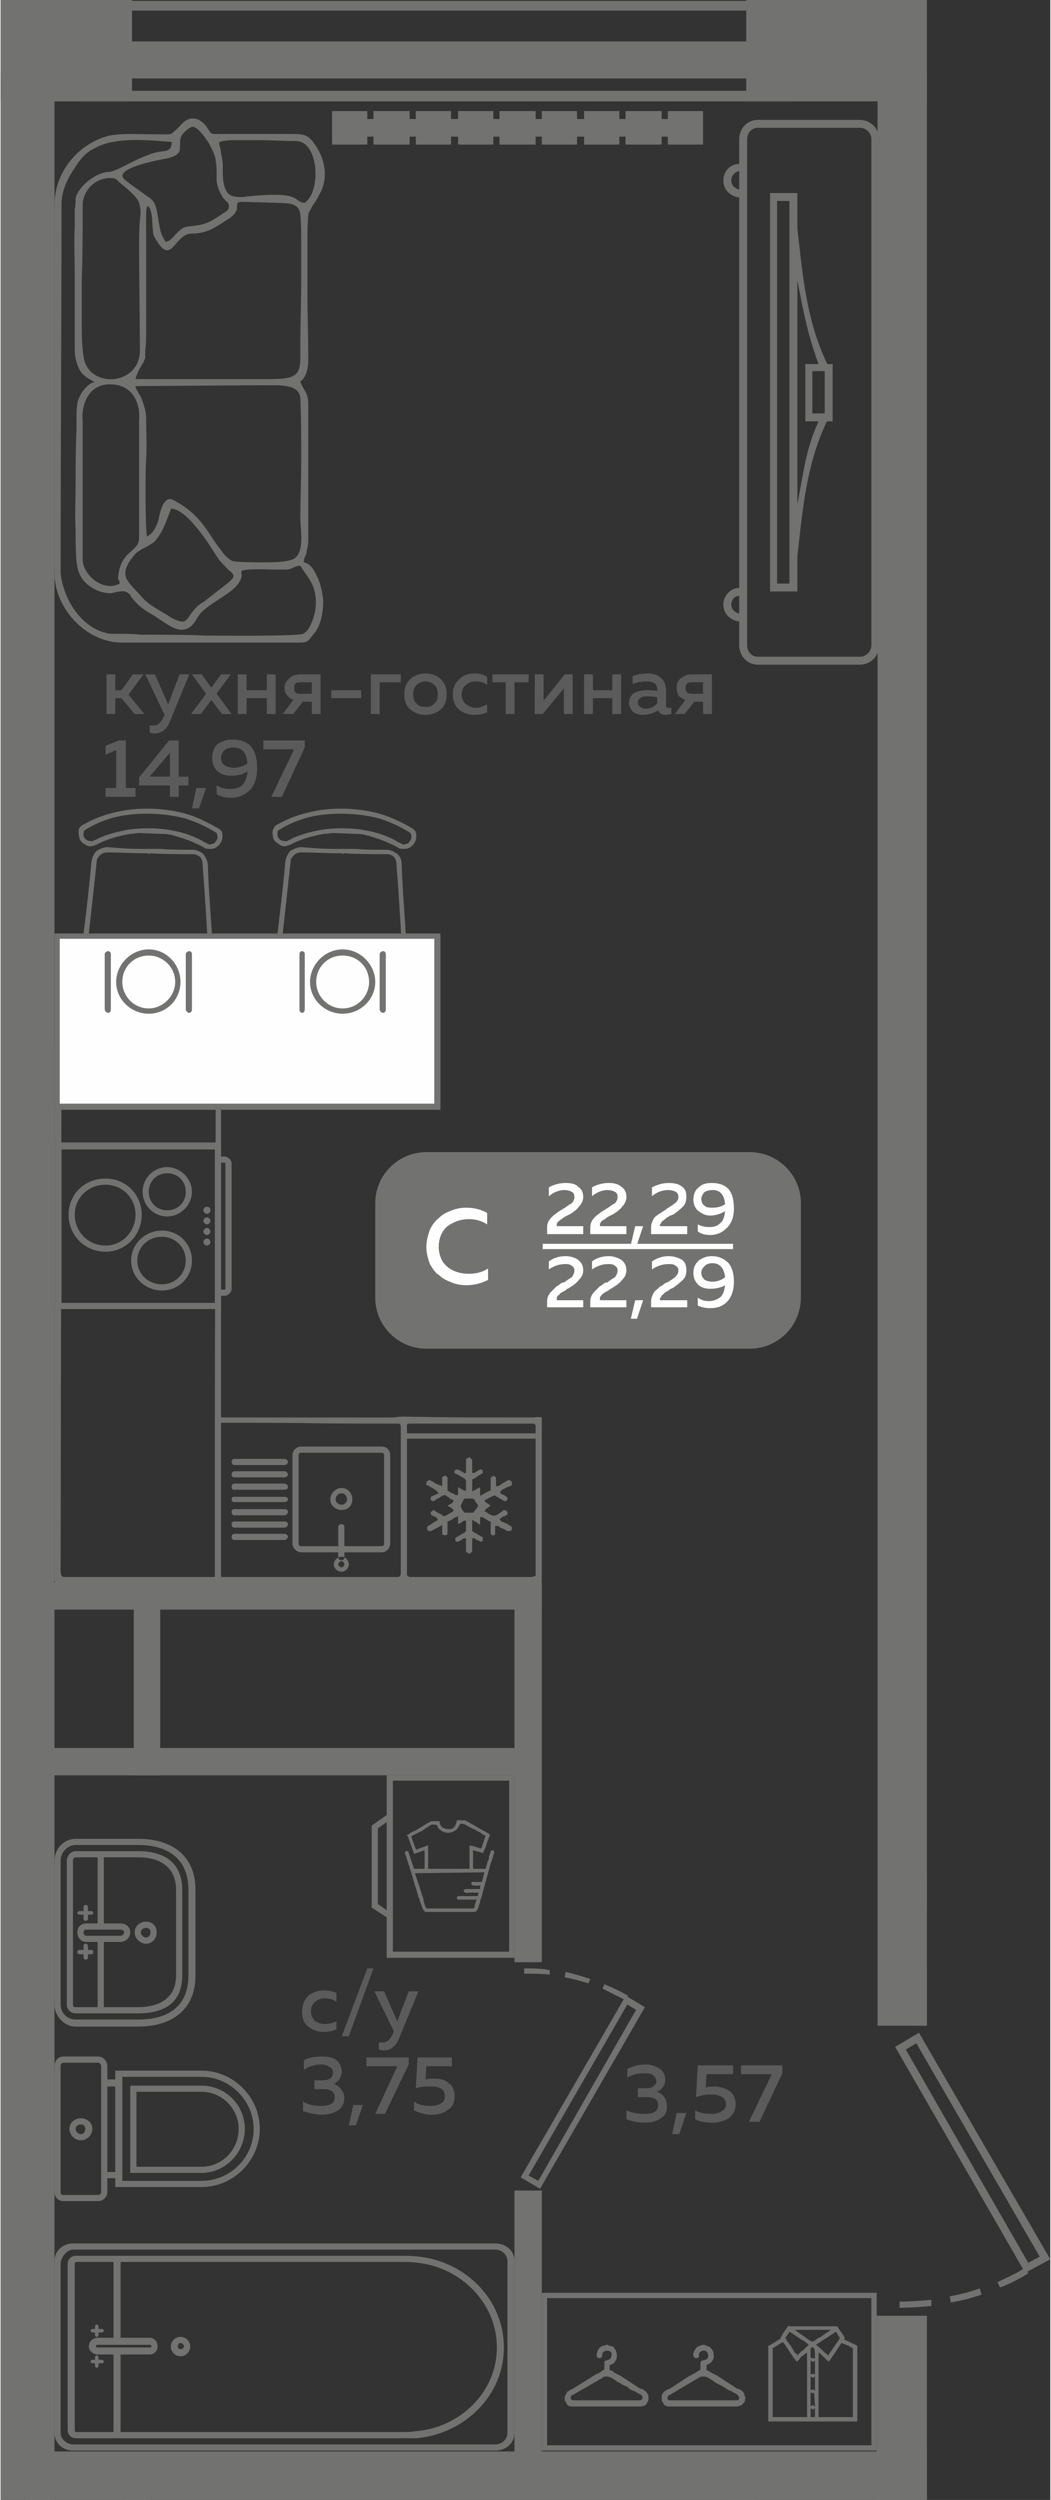 <?xml version="1.0" encoding="UTF-8"?>
<!DOCTYPE svg PUBLIC "-//W3C//DTD SVG 1.1//EN" "http://www.w3.org/Graphics/SVG/1.1/DTD/svg11.dtd">
<!-- Creator: CorelDRAW 2020 (64-Bit) -->
<svg xmlns="http://www.w3.org/2000/svg" xml:space="preserve" width="254px" height="604px" version="1.1" style="shape-rendering:geometricPrecision; text-rendering:geometricPrecision; image-rendering:optimizeQuality; fill-rule:evenodd; clip-rule:evenodd"
viewBox="0 0 11.91 28.36"
 xmlns:xlink="http://www.w3.org/1999/xlink"
 xmlns:xodm="http://www.corel.com/coreldraw/odm/2003">
 <rect x="0" y="0" width="11.91" height="28.36" fill="#333333" stroke="none"/>
 <defs>
  <style type="text/css">
   <![CDATA[
    .fil3 {fill:#FEFEFE}
    .fil0 {fill:#727271}
    .fil4 {fill:#727271}
    .fil1 {fill:#5B5B5B}
    .fil5 {fill:#FEFEFE}
    .fil6 {fill:#FEFEFE;fill-rule:nonzero}
    .fil2 {fill:#727271;fill-rule:nonzero}
   ]]>
  </style>
 </defs>
 <g id="Слой_x0020_1">
  <g id="_1962114203520">
   <g>
    <polygon class="fil0" points="0,0.82 0.61,0.82 0.61,28.36 0,28.36 "/>
    <polygon class="fil0" points="9.95,0.82 10.51,0.82 10.51,22.98 9.95,22.98 "/>
    <polygon class="fil0" points="10.35,21.61 10.51,21.61 10.51,21.3 10.35,21.3 "/>
    <polygon class="fil0" points="0.26,18.26 6.14,18.26 6.14,17.95 0.26,17.95 "/>
    <polygon class="fil0" points="6.14,22.26 6.14,17.95 5.83,17.95 5.83,22.26 "/>
    <polygon class="fil0" points="6.14,28.15 6.14,24.85 5.83,24.85 5.83,28.15 "/>
    <polygon class="fil0" points="0.28,28.36 0.28,27.81 10.51,27.81 10.51,28.36 "/>
    <polygon class="fil0" points="9.94,28.36 9.94,26.27 10.51,26.27 10.51,28.36 "/>
    <polygon class="fil0" points="10.37,22.98 10.37,22.36 10.51,22.36 10.51,22.98 "/>
    <polygon class="fil0" points="0.26,20.14 5.93,20.14 5.93,19.83 0.26,19.83 "/>
    <polygon class="fil0" points="1.51,18.17 1.51,20.14 1.81,20.14 1.81,18.17 "/>
    <polygon class="fil0" points="8.26,28.26 8.26,28.36 8.57,28.36 8.57,28.26 "/>
    <polygon class="fil0" points="1.7,28.2 1.7,28.36 1.4,28.36 1.4,28.2 "/>
    <path class="fil0" d="M10.42 23.06l-0.27 0.16 1.45 2.52c-0.09,0.06 -0.19,0.1 -0.29,0.15l0.03 0.06c0.11,-0.04 0.22,-0.1 0.32,-0.16l-0.01 -0.02 0.26 -0.14 -1.49 -2.57zm-0.22 3.12c0.12,0 0.24,-0.01 0.36,-0.02l0 -0.07c-0.12,0.01 -0.24,0.02 -0.36,0.02l0 0.07zm0.58 -0.06c0.12,-0.02 0.24,-0.05 0.35,-0.09l-0.02 -0.07c-0.11,0.04 -0.23,0.07 -0.34,0.09l0.01 0.07zm1.01 -0.52l-0.13 0.07 -1.39 -2.42 0.12 -0.07 1.4 2.42z"/>
    <g>
     <polygon class="fil0" points="0.92,1.15 0.92,1.03 8.98,1.03 8.98,1.15 "/>
     <polygon class="fil0" points="0.92,0.12 0.92,0.01 8.98,0.01 8.98,0.12 "/>
     <polygon class="fil0" points="0.92,0.89 0.92,0.47 8.98,0.47 8.98,0.89 "/>
    </g>
    <polygon class="fil0" points="0,0 1.49,0 1.49,1.15 0,1.15 "/>
    <polygon class="fil0" points="8.46,0 10.51,0 10.51,1.15 8.46,1.15 "/>
    <path class="fil1" d="M3.42 22.82c0,-0.08 0.03,-0.14 0.07,-0.18 0.05,-0.04 0.11,-0.06 0.18,-0.06 0.05,0 0.1,0.01 0.14,0.03l0 0.1c-0.04,-0.03 -0.08,-0.04 -0.13,-0.04 -0.04,0 -0.08,0.01 -0.11,0.04 -0.03,0.02 -0.05,0.06 -0.05,0.11 0,0.04 0.02,0.08 0.05,0.11 0.03,0.02 0.07,0.03 0.11,0.03 0.05,0 0.09,-0.01 0.13,-0.03l0 0.09c-0.04,0.02 -0.09,0.03 -0.15,0.03 -0.06,0 -0.12,-0.02 -0.17,-0.06 -0.05,-0.04 -0.07,-0.09 -0.07,-0.17zm0.53 0.28l-0.08 0 0.29 -0.77 0.07 0 -0.28 0.77zm0.55 -0.17l0.13 -0.34 0.11 0 -0.21 0.51c-0.04,0.11 -0.1,0.16 -0.18,0.16 -0.02,0 -0.04,0 -0.06,-0.01l0 -0.08c0.01,0 0.03,0 0.05,0 0.04,0 0.08,-0.03 0.11,-0.1l0.01 -0.03 -0.22 -0.45 0.11 0 0.15 0.34zm-0.63 0.57c0,0.03 -0.01,0.06 -0.03,0.09 -0.01,0.02 -0.04,0.04 -0.06,0.05 0.03,0.01 0.06,0.03 0.08,0.06 0.02,0.02 0.04,0.06 0.04,0.1 0,0.06 -0.03,0.11 -0.07,0.14 -0.05,0.03 -0.11,0.05 -0.18,0.05 -0.08,0 -0.15,-0.02 -0.22,-0.04l0 -0.11c0.06,0.04 0.13,0.05 0.21,0.05 0.1,0 0.15,-0.03 0.15,-0.1 0,-0.06 -0.04,-0.09 -0.13,-0.09l-0.1 0 0 -0.1 0.09 0c0.04,0 0.07,-0.01 0.09,-0.02 0.02,-0.02 0.03,-0.04 0.03,-0.07 0,-0.02 -0.01,-0.05 -0.04,-0.06 -0.02,-0.02 -0.05,-0.03 -0.1,-0.03 -0.06,0 -0.13,0.02 -0.19,0.06l0 -0.11c0.06,-0.03 0.13,-0.04 0.21,-0.04 0.06,0 0.12,0.01 0.16,0.04 0.04,0.04 0.06,0.08 0.06,0.13zm0.16 0.61l-0.08 0 0.05 -0.23 0.11 0 -0.08 0.23zm0.12 -0.77l0.48 0 0 0.08 -0.27 0.56 -0.11 0 0.25 -0.54 -0.35 0 0 -0.1zm0.58 0l0.39 0 0 0.1 -0.29 0 -0.01 0.15c0.03,-0.01 0.06,-0.01 0.1,-0.01 0.06,0 0.12,0.01 0.16,0.05 0.05,0.03 0.07,0.08 0.07,0.15 0,0.07 -0.02,0.12 -0.07,0.15 -0.05,0.04 -0.11,0.06 -0.19,0.06 -0.07,0 -0.14,-0.02 -0.2,-0.05l0 -0.1c0.05,0.04 0.12,0.05 0.19,0.05 0.05,0 0.09,-0.01 0.12,-0.03 0.03,-0.02 0.04,-0.04 0.04,-0.08 0,-0.08 -0.05,-0.11 -0.17,-0.11 -0.05,0 -0.11,0 -0.16,0.02l0.02 -0.35z"/>
    <path class="fil1" d="M1.3 8.1l-0.1 0 0 -0.45 0.1 0 0 0.18 0.07 0 0.13 -0.18 0.12 0 -0.17 0.23 0.18 0.22 -0.11 0 -0.15 -0.18 -0.07 0 0 0.18zm0.6 -0.11l0.13 -0.34 0.11 0 -0.21 0.51c-0.04,0.11 -0.1,0.16 -0.18,0.16 -0.02,0 -0.04,0 -0.06,-0.01l0 -0.08c0.01,0 0.03,0 0.05,0 0.04,0 0.08,-0.03 0.11,-0.1l0.01 -0.02 -0.22 -0.46 0.11 0 0.15 0.34zm0.6 -0.34l0.11 0 -0.16 0.22 0.17 0.23 -0.11 0 -0.12 -0.16 -0.12 0.16 -0.11 0 0.17 -0.23 -0.16 -0.22 0.11 0 0.11 0.15 0.11 -0.15zm0.29 0.45l-0.1 0 0 -0.45 0.1 0 0 0.18 0.23 0 0 -0.18 0.1 0 0 0.45 -0.1 0 0 -0.18 -0.23 0 0 0.18zm0.53 0l-0.12 0 0.12 -0.16c-0.03,-0.01 -0.05,-0.03 -0.07,-0.05 -0.02,-0.03 -0.03,-0.05 -0.03,-0.09 0,-0.04 0.02,-0.07 0.05,-0.1 0.03,-0.03 0.07,-0.05 0.13,-0.05l0.23 0 0 0.45 -0.1 0 0 -0.14 -0.1 0 -0.11 0.14zm0.03 -0.35c-0.02,0.02 -0.02,0.03 -0.02,0.06 0,0.02 0,0.03 0.02,0.05 0.01,0.01 0.04,0.01 0.06,0.01l0.12 0 0 -0.13 -0.12 0c-0.02,0 -0.05,0 -0.06,0.01zm0.4 0.08l0.34 0 0 0.09 -0.34 0 0 -0.09zm0.55 0.27l-0.1 0 0 -0.45 0.34 0 0 0.09 -0.24 0 0 0.36zm0.35 -0.05c-0.05,-0.04 -0.07,-0.1 -0.07,-0.17 0,-0.08 0.02,-0.13 0.07,-0.18 0.05,-0.04 0.1,-0.06 0.17,-0.06 0.07,0 0.12,0.02 0.17,0.06 0.05,0.05 0.07,0.1 0.07,0.18 0,0.07 -0.02,0.13 -0.07,0.17 -0.05,0.04 -0.1,0.06 -0.17,0.06 -0.07,0 -0.12,-0.02 -0.17,-0.06zm0.27 -0.07c0.03,-0.02 0.04,-0.06 0.04,-0.1 0,-0.05 -0.01,-0.08 -0.04,-0.11 -0.02,-0.02 -0.06,-0.04 -0.1,-0.04 -0.04,0 -0.08,0.02 -0.1,0.04 -0.03,0.03 -0.04,0.06 -0.04,0.11 0,0.04 0.01,0.08 0.04,0.1 0.02,0.03 0.06,0.04 0.1,0.04 0.04,0 0.08,-0.01 0.1,-0.04zm0.21 -0.1c0,-0.08 0.03,-0.14 0.08,-0.18 0.04,-0.04 0.1,-0.06 0.17,-0.06 0.05,0 0.1,0.01 0.14,0.04l0 0.09c-0.04,-0.03 -0.08,-0.04 -0.13,-0.04 -0.04,0 -0.08,0.01 -0.11,0.04 -0.03,0.02 -0.05,0.06 -0.05,0.11 0,0.05 0.02,0.08 0.05,0.11 0.03,0.02 0.07,0.04 0.11,0.04 0.05,0 0.09,-0.02 0.13,-0.04l0 0.09c-0.04,0.02 -0.09,0.03 -0.15,0.03 -0.06,0 -0.12,-0.02 -0.17,-0.06 -0.04,-0.04 -0.07,-0.09 -0.07,-0.17zm0.7 0.22l-0.1 0 0 -0.36 -0.15 0 0 -0.09 0.41 0 0 0.09 -0.16 0 0 0.36zm0.32 0l-0.09 0 0 -0.45 0.1 0 0 0.3 0.24 -0.3 0.09 0 0 0.45 -0.1 0 0 -0.29 -0.24 0.29zm0.57 0l-0.1 0 0 -0.45 0.1 0 0 0.18 0.22 0 0 -0.18 0.1 0 0 0.45 -0.1 0 0 -0.18 -0.22 0 0 0.18zm0.83 -0.1c0,0.02 0.01,0.03 0.03,0.03 0.01,0 0.02,0 0.03,0l0 0.07c-0.02,0 -0.04,0.01 -0.06,0.01 -0.05,0 -0.08,-0.02 -0.09,-0.05 -0.05,0.03 -0.11,0.05 -0.17,0.05 -0.05,0 -0.08,-0.01 -0.11,-0.03 -0.03,-0.03 -0.05,-0.06 -0.05,-0.1 0,-0.06 0.02,-0.09 0.06,-0.12 0.04,-0.02 0.09,-0.03 0.14,-0.03 0.04,0 0.08,0 0.12,0.01l0 -0.02c0,-0.03 -0.01,-0.05 -0.03,-0.07 -0.02,-0.01 -0.05,-0.02 -0.09,-0.02 -0.06,0 -0.11,0.01 -0.16,0.03l0 -0.09c0.06,-0.02 0.11,-0.03 0.17,-0.03 0.07,0 0.12,0.02 0.15,0.05 0.04,0.03 0.06,0.08 0.06,0.15l0 0.16zm-0.2 -0.1c-0.03,0 -0.06,0 -0.08,0.01 -0.03,0.02 -0.04,0.03 -0.04,0.06 0,0.02 0.01,0.04 0.03,0.05 0.01,0.01 0.03,0.02 0.06,0.02 0.05,0 0.09,-0.02 0.13,-0.06l0 -0.07c-0.04,-0.01 -0.07,-0.01 -0.1,-0.01zm0.41 0.2l-0.11 0 0.12 -0.16c-0.03,-0.01 -0.06,-0.03 -0.08,-0.05 -0.01,-0.03 -0.02,-0.05 -0.02,-0.09 0,-0.04 0.01,-0.07 0.04,-0.1 0.04,-0.03 0.08,-0.05 0.13,-0.05l0.23 0 0 0.45 -0.1 0 0 -0.14 -0.1 0 -0.11 0.14zm0.03 -0.35c-0.01,0.02 -0.02,0.03 -0.02,0.06 0,0.02 0.01,0.03 0.02,0.05 0.02,0.01 0.04,0.01 0.07,0.01l0.11 0 0 -0.13 -0.11 0c-0.03,0 -0.05,0 -0.07,0.01zm-6.45 0.65l0.08 0 0 0.54 0.11 0 0 0.1 -0.34 0 0 -0.1 0.12 0 0 -0.43 -0.12 0.05 0 -0.1 0.15 -0.06zm0.57 0l0.11 0 0 0.41 0.11 0 0 0.1 -0.11 0 0 0.13 -0.1 0 0 -0.13 -0.35 0 0 -0.09 0.34 -0.42zm0.01 0.41l0 -0.27 -0.23 0.27 0.23 0zm0.33 0.36l-0.08 0 0.05 -0.23 0.11 0 -0.08 0.23zm0.15 -0.57c0,-0.07 0.02,-0.12 0.06,-0.16 0.05,-0.03 0.1,-0.05 0.17,-0.05 0.1,0 0.17,0.03 0.21,0.08 0.05,0.06 0.07,0.14 0.07,0.24 0,0.11 -0.03,0.2 -0.08,0.25 -0.06,0.06 -0.13,0.09 -0.22,0.09 -0.05,0 -0.11,-0.01 -0.16,-0.04l0 -0.1c0.05,0.03 0.1,0.04 0.15,0.04 0.06,0 0.1,-0.01 0.14,-0.04 0.03,-0.04 0.06,-0.09 0.06,-0.16 -0.06,0.04 -0.12,0.05 -0.18,0.05 -0.06,0 -0.11,-0.01 -0.16,-0.05 -0.04,-0.04 -0.06,-0.08 -0.06,-0.15zm0.24 -0.12c-0.04,0 -0.07,0.01 -0.1,0.03 -0.02,0.02 -0.04,0.05 -0.04,0.09 0,0.04 0.02,0.07 0.04,0.08 0.03,0.02 0.07,0.03 0.11,0.03 0.05,0 0.11,-0.02 0.15,-0.05 -0.01,-0.12 -0.06,-0.18 -0.16,-0.18zm0.34 -0.08l0.47 0 0 0.08 -0.26 0.56 -0.12 0 0.26 -0.54 -0.35 0 0 -0.1z"/>
    <path class="fil1" d="M7.54 23.59c0,0.04 -0.01,0.07 -0.03,0.09 -0.02,0.03 -0.04,0.04 -0.07,0.05 0.04,0.01 0.07,0.03 0.09,0.06 0.02,0.03 0.03,0.06 0.03,0.1 0,0.07 -0.02,0.11 -0.07,0.14 -0.04,0.03 -0.1,0.05 -0.17,0.05 -0.08,0 -0.15,-0.01 -0.22,-0.04l0 -0.1c0.06,0.03 0.13,0.04 0.21,0.04 0.1,0 0.15,-0.03 0.15,-0.1 0,-0.06 -0.04,-0.09 -0.13,-0.09l-0.1 0 0 -0.1 0.09 0c0.03,0 0.06,0 0.08,-0.02 0.03,-0.02 0.04,-0.04 0.04,-0.06 0,-0.03 -0.02,-0.05 -0.04,-0.07 -0.02,-0.02 -0.06,-0.02 -0.1,-0.02 -0.06,0 -0.13,0.01 -0.19,0.05l0 -0.1c0.06,-0.03 0.13,-0.05 0.21,-0.05 0.06,0 0.12,0.02 0.16,0.05 0.04,0.03 0.06,0.07 0.06,0.12zm0.16 0.62l-0.08 0 0.05 -0.24 0.11 0 -0.08 0.24zm0.21 -0.78l0.4 0 0 0.1 -0.3 0 -0.01 0.15c0.03,-0.01 0.07,-0.01 0.1,-0.01 0.07,0 0.12,0.02 0.17,0.05 0.04,0.03 0.07,0.08 0.07,0.15 0,0.07 -0.03,0.12 -0.08,0.16 -0.05,0.03 -0.11,0.05 -0.18,0.05 -0.08,0 -0.15,-0.01 -0.2,-0.04l0 -0.1c0.05,0.03 0.11,0.04 0.19,0.04 0.05,0 0.08,-0.01 0.11,-0.03 0.03,-0.01 0.05,-0.04 0.05,-0.08 0,-0.07 -0.06,-0.11 -0.17,-0.11 -0.06,0 -0.11,0.01 -0.17,0.03l0.02 -0.36zm0.49 0l0.47 0 0 0.09 -0.26 0.55 -0.12 0 0.26 -0.54 -0.35 0 0 -0.1z"/>
    <g>
     <path class="fil0" d="M0.61 2.35c-0.01,-0.36 0.23,-0.69 0.58,-0.8 0.09,-0.03 0.24,-0.03 0.34,-0.03 0.05,0 0.38,0.01 0.4,0 0.04,-0.02 0.11,-0.1 0.14,-0.13 0.09,-0.08 0.19,-0.05 0.26,0.04 0.07,0.1 0.04,0.09 0.16,0.09l0.83 0c0.14,0 0.18,0.02 0.26,0.14 0.1,0.16 0.13,0.33 0.06,0.5 -0.03,0.06 -0.06,0.12 -0.1,0.17 -0.01,0.03 -0.05,0.08 -0.05,0.11 -0.01,0.12 -0.01,0.24 -0.01,0.36 0,0.16 0,0.32 0,0.49 0,0.26 0.01,0.53 0.01,0.8 0,0.08 -0.02,0.18 -0.08,0.23l-0.01 0.01 0 0c0.02,0.06 0.07,0.12 0.08,0.17 0.01,0.03 0.01,0.07 0.01,0.09 0,0.07 0,0.13 0,0.19 0,0.19 0,0.37 0,0.55 0,0.27 0,0.54 0,0.8 0,0.05 -0.01,0.09 -0.02,0.13 0,0.03 -0.01,0.04 -0.02,0.06 -0.01,0.02 -0.01,0.04 -0.01,0.06l0 0 0 0c0.07,0.01 0.12,0.09 0.14,0.14 0.05,0.09 0.07,0.2 0.08,0.29 0,0.12 -0.02,0.26 -0.09,0.36 -0.09,0.1 -0.06,0.12 -0.2,0.12l-1.99 0c-0.42,0 -0.78,-0.4 -0.77,-0.81 0,-1.37 0,-2.75 0,-4.13zm0.43 1.99l0.03 0 -0.03 -0.02c-0.05,-0.03 -0.09,-0.05 -0.13,-0.1 -0.05,-0.08 -0.07,-0.17 -0.07,-0.26 0,-0.28 0,-0.56 0,-0.84 0,-0.18 -0.01,-0.37 0,-0.55 0,-0.07 0,-0.14 0,-0.2 0.01,-0.04 0.01,-0.09 0.01,-0.12 0.03,-0.14 0.24,-0.3 0.38,-0.3 0.06,0 0.27,-0.12 0.34,-0.15 0.07,-0.03 0.16,-0.07 0.24,-0.08 0.08,-0.01 0.13,-0.01 0.13,-0.11l0 0 0 0c-0.26,-0.02 -0.64,-0.06 -0.87,0.07 -0.11,0.05 -0.18,0.14 -0.24,0.24 -0.08,0.12 -0.14,0.25 -0.14,0.4 0,1.39 -0.01,2.79 -0.01,4.18 0.03,0.3 0.24,0.64 0.56,0.69 0.03,0 0.07,0 0.1,0 0.09,0 0.17,0 0.25,0.01 0.25,0 0.5,0 0.74,0.01 0.11,0 1.04,0.01 1.1,-0.02 0.07,-0.03 0.11,-0.15 0.13,-0.22 0.03,-0.13 0.02,-0.26 -0.04,-0.37 -0.03,-0.06 -0.08,-0.11 -0.11,-0.17 -0.02,-0.04 -0.11,0.03 -0.15,0.03 -0.09,0.01 -0.49,-0.02 -0.53,0.02l0 0 0 0.01c0,0.02 0.01,0.04 0,0.06 -0.04,0.18 -0.41,0.29 -0.5,0.46 -0.15,0.28 -0.35,0.05 -0.53,-0.05 -0.08,-0.04 -0.17,-0.12 -0.22,-0.19 -0.01,-0.03 -0.04,-0.05 -0.07,-0.06 -0.04,-0.01 -0.11,0.01 -0.16,0.02 -0.09,0 -0.17,-0.03 -0.24,-0.08 -0.1,-0.07 -0.14,-0.17 -0.15,-0.28 -0.01,-0.11 -0.01,-0.23 -0.01,-0.35 -0.01,-0.18 0,-0.35 0,-0.53 0,-0.21 0,-0.41 0.01,-0.61 0,-0.07 0,-0.14 0,-0.21 0,-0.03 0.01,-0.08 0.01,-0.1 0.02,-0.09 0.09,-0.19 0.17,-0.23zm0.63 1.74c0.07,-0.04 0.1,-0.12 0.12,-0.18 0.01,-0.06 0.04,-0.2 0.1,-0.23 0.03,-0.02 0.07,0 0.1,0.02 0.13,0.07 0.23,0.16 0.32,0.28 0.07,0.09 0.12,0.19 0.19,0.27 0.03,0.05 0.07,0.09 0.12,0.12 0.02,0.02 0.33,0.02 0.37,0.02 0.07,0 0.29,0 0.35,-0.05 0.11,-0.09 0.06,-0.33 0.06,-0.45 0,-0.22 0.01,-0.44 0.01,-0.66 0,-0.23 0,-0.47 -0.01,-0.7 -0.01,-0.19 -0.31,-0.14 -0.43,-0.15l-1.44 0.01 0 0.01c0,0.01 0.05,0.1 0.06,0.11 0.03,0.08 0.06,0.16 0.06,0.24 0,0.16 0.01,0.32 0,0.48 -0.01,0.08 -0.01,0.82 0.01,0.86l0.01 0.01 0 -0.01zm-0.34 0.49c0.01,-0.11 0.03,-0.19 0.1,-0.27 0.04,-0.04 0.11,-0.09 0.13,-0.14 0,-0.01 0.01,-0.02 0.01,-0.04 0,-0.22 0,-0.45 0,-0.67 0,-0.22 0,-0.45 0,-0.67 0.02,-0.22 -0.08,-0.42 -0.33,-0.42 -0.24,0 -0.33,0.22 -0.31,0.43l0 1.55c0,0.19 0.24,0.38 0.42,0.28l0 0 0 0c0,-0.03 -0.01,-0.04 -0.02,-0.05zm-0.09 -4.55c-0.17,0 -0.31,0.14 -0.31,0.31 0,0.28 0,0.55 -0.01,0.83 0,0.17 0,0.35 0,0.52 0,0.12 0,0.24 0.02,0.36 0.04,0.37 0.64,0.35 0.64,-0.07l-0.01 -1.12c0,-0.12 0,-0.24 0.01,-0.36 0.01,-0.06 0.01,-0.13 -0.01,-0.19 -0.03,-0.08 -0.15,-0.17 -0.21,-0.22 -0.05,-0.04 -0.04,-0.06 -0.12,-0.06zm0.42 0.33c-0.01,0.02 -0.01,0.07 -0.01,0.1 0,0.06 0,0.13 0,0.19 0,0.19 0,0.38 0,0.57 0,0.19 0,0.38 0,0.56 0,0.07 0,0.14 -0.01,0.2 0,0.02 0,0.07 0,0.09 -0.01,0.02 -0.01,0.03 -0.02,0.05 -0.03,0.05 -0.08,0.13 -0.09,0.19l-0.01 0 1.56 0c0.35,0 0.32,-0.09 0.32,-0.4 0,-0.24 0.01,-0.47 0.01,-0.71 0,-0.15 0,-0.29 0,-0.44 0,-0.1 0,-0.21 -0.01,-0.31 -0.01,-0.16 -0.18,-0.13 -0.29,-0.14l-0.37 -0.01c-0.02,0 -0.04,0 -0.05,0.01 -0.01,0.02 -0.01,0.05 -0.01,0.07 -0.01,0.05 -0.06,0.09 -0.09,0.11 -0.16,0.1 -0.24,0.17 -0.43,0.17 -0.2,0.01 -0.22,0.4 -0.42,0.03 -0.01,-0.01 -0.02,-0.13 -0.02,-0.16 0,-0.04 -0.01,-0.16 -0.05,-0.18l-0.01 0 0 0.01zm0.88 0.06c0.03,-0.02 0.05,-0.03 0.05,-0.07 0,-0.05 -0.06,-0.07 -0.08,-0.12 -0.03,-0.05 -0.06,-0.12 -0.06,-0.18 0,-0.03 0,-0.05 0,-0.08 0,-0.04 0,-0.08 -0.01,-0.13 0,-0.06 -0.04,-0.13 -0.07,-0.19 -0.02,-0.04 -0.14,-0.22 -0.2,-0.2 -0.04,0.01 -0.12,0.08 -0.13,0.13 -0.01,0.04 0,0.1 -0.01,0.14 -0.02,0.06 -0.11,0.08 -0.16,0.09 -0.05,0.01 -0.62,0.11 -0.46,0.24 0.07,0.06 0.15,0.11 0.23,0.17 0.03,0.02 0.08,0.05 0.1,0.09 0.03,0.05 0.04,0.14 0.05,0.2 0.02,0.11 0.02,0.15 0.08,0.24l0.01 0.01 0 -0.01c0.08,-0.01 0.12,-0.15 0.24,-0.17 0.21,-0.02 0.24,-0.04 0.42,-0.16zm-0.06 -0.79c0,0 0,0.01 0,0.02 0.01,0.03 0.02,0.07 0.02,0.1 0.01,0.05 0.02,0.09 0.02,0.14 0,0.09 -0.01,0.27 0.08,0.33 0.05,0.03 0.13,0.03 0.19,0.02 0.1,-0.01 0.2,-0.02 0.3,-0.02 0.09,0 0.21,0 0.28,0.06 0.03,0.02 0.04,0.03 0.08,0.03l0 0 0 0c0.19,-0.13 0.16,-0.7 -0.1,-0.7 -0.14,0 -0.28,-0.01 -0.42,-0.01 -0.09,0 -0.17,0 -0.26,0 -0.06,0 -0.13,0 -0.18,0.02l-0.01 0 0 0.01zm-0.55 4.16c-0.04,0.1 -0.08,0.23 -0.15,0.32 -0.03,0.05 -0.07,0.07 -0.12,0.1 -0.08,0.04 -0.12,0.06 -0.17,0.13 -0.16,0.21 -0.04,0.27 0.1,0.43 0.09,0.11 0.23,0.17 0.35,0.25 0.04,0.02 0.1,0.05 0.14,0.04 0.04,-0.02 0.06,-0.06 0.08,-0.09 0.04,-0.05 0.08,-0.1 0.14,-0.13 0.09,-0.07 0.18,-0.14 0.27,-0.21 0.02,-0.02 0.08,-0.06 0.07,-0.09 0,-0.03 -0.04,-0.05 -0.06,-0.07 -0.04,-0.04 -0.07,-0.07 -0.11,-0.12 -0.09,-0.14 -0.35,-0.57 -0.54,-0.57l0 0 0 0.01z"/>
     <g>
      <path class="fil0" d="M8.73 2.19l0 4.52 0.31 0 0 -0.37 0 -0.03c0.06,-0.53 0.1,-1.03 0.33,-1.52l0.01 -0.01 0.06 0 0 -0.65 -0.06 0 -0.01 -0.02c-0.23,-0.49 -0.27,-0.99 -0.33,-1.52l0 -0.03 0 -0.37 -0.31 0zm0.55 2.59c-0.15,0.33 -0.17,0.59 -0.24,0.94l0 -2.54c0.07,0.36 0.11,0.59 0.24,0.95l-0.15 0 0 0.65 0.15 0zm-0.07 -0.57l0 0.48 0.14 0 0 -0.48 -0.14 0zm-0.26 2.13l0 0 0 0 0 -3.78 0 0 0 0 0 -0.28 -0.14 0 0 4.34 0.14 0 0 -0.28z"/>
      <path class="fil0" d="M9.97 1.58l0 5.74c0,0.12 -0.1,0.22 -0.22,0.22l-1.16 0c-0.12,0 -0.21,-0.1 -0.21,-0.22l0 -0.27c-0.1,-0.01 -0.18,-0.09 -0.18,-0.19l0 0c0,-0.1 0.08,-0.19 0.18,-0.19l0 -4.43c-0.1,-0.01 -0.18,-0.09 -0.18,-0.19l0 0c0,-0.11 0.08,-0.19 0.18,-0.19l0 -0.28c0,-0.12 0.09,-0.22 0.21,-0.22l1.16 0c0.12,0 0.22,0.1 0.22,0.22zm-1.59 0.57l0 -0.21c-0.05,0.01 -0.09,0.05 -0.09,0.11 0,0.05 0.04,0.09 0.09,0.1zm0 4.81l0 -0.2c-0.05,0 -0.09,0.04 -0.09,0.1 0,0.05 0.04,0.09 0.09,0.1zm1.5 -5.38l0 5.74c0,0.07 -0.06,0.13 -0.13,0.13l-1.16 0c-0.07,0 -0.12,-0.06 -0.12,-0.13l0 -5.74c0,-0.07 0.05,-0.13 0.12,-0.13l1.16 0c0.07,0 0.13,0.06 0.13,0.13z"/>
     </g>
     <g>
      <g>
       <g>
        <path class="fil0" d="M9.94 26.01l-3.8 0 0 1.79 3.8 0 0 -1.79zm-0.06 0.06l0 1.67 -3.68 0 0 -1.67 3.68 0z"/>
        <path class="fil0" d="M9.2 27.42l0.04 0 0 -0.1c-0.01,0 -0.01,0 -0.01,0l0 0.01c-0.02,0.01 -0.03,-0.01 -0.04,-0.01l0 0.09c0,0.01 0,0.01 0.01,0.01zm0.03 -0.28c-0.02,0.02 -0.03,0 -0.04,0l0 0.16c0.01,-0.01 0.02,-0.02 0.04,-0.01 0,0 0,0 0,0 0,0.01 0,0.01 0,0.01l0.01 0 -0.01 -0.16zm0.01 -0.18l-0.01 0c0,0.01 0,0.01 0,0.01 -0.02,0.01 -0.03,-0.01 -0.04,-0.01l0 0.16c0.01,-0.01 0.01,-0.02 0.03,-0.01 0,0 0,0 0.01,0 0,0 0,0.01 0.01,0.01l0 -0.16zm0 -0.18c-0.01,0 -0.01,0 -0.01,0.01 -0.02,0.01 -0.03,-0.01 -0.04,-0.01l0 0.16c0.01,-0.01 0.01,-0.01 0.02,-0.01 0.02,0 0.02,0 0.03,0.01l0 -0.16zm0 -0.02c0,-0.01 0,-0.11 -0.01,-0.12 0,0 -0.01,-0.01 -0.02,-0.01l0 0c0,0 0,0 -0.01,0 0,0 -0.01,0.01 -0.01,0.01 0,0.01 0,0.1 0,0.11 0.01,0 0.01,0 0.02,0 0.02,0 0.02,0 0.03,0.01zm0.43 -0.12l-0.05 -0.03c0,0 0,0 0,0 -0.01,0 -0.07,-0.03 -0.08,-0.03l-0.12 0.18c-0.01,0.01 -0.02,0.03 -0.02,0.03 -0.01,0 -0.01,0 -0.01,-0.01 0,0 0,0 -0.01,0l-0.05 -0.05c0,0 0,0 0,0l-0.02 -0.02c0,0 -0.02,-0.02 -0.03,-0.02l0 0.71c0,0.01 0,0.02 0.01,0.02l0.38 0 0 -0.75c0,-0.01 0,0 0,-0.01 0,0 0,0 0,-0.01 0,0 0,-0.01 0,-0.01zm-0.91 0.02l0 0.07c0,0.01 0,0 0,0.01l0 0.14c0,0.01 0,0.01 0,0.01 0,0 0,0 0,0.01l0 0.07c0,0 0,0 0,0.01l0 0.07c0,0 0,0 0,0l0 0.15c0,0 0,0 0,0 0,0.01 0,0.01 0,0.01l0 0.07c0,0.01 0,0.01 0,0.01l0 0.13 0.39 0 0 -0.73c-0.01,0 -0.04,0.03 -0.06,0.04l-0.02 0.02c0,0.01 -0.01,0.01 -0.01,0.02l-0.03 0.02c-0.01,-0.01 -0.01,-0.02 -0.02,-0.03 0,0 0,0 -0.01,-0.01l-0.1 -0.15c0,0 0,-0.01 -0.01,-0.01 0,-0.01 -0.01,-0.01 -0.01,-0.02 -0.01,0 -0.06,0.03 -0.07,0.04 -0.01,0 -0.01,0.01 -0.02,0.01l-0.03 0.02c-0.01,0 0,0 0,0.01l0 0.01zm0.36 -0.1c0,0 -0.01,0 -0.01,-0.01 0,0 0,0 -0.01,0l-0.15 -0.1 -0.03 0.05c-0.02,0.02 -0.02,0.02 -0.01,0.03l0.02 0.04c0.01,0 0.01,0 0.01,0.01 0.02,0.02 0.05,0.07 0.07,0.11 0.01,0 0.03,0.02 0.03,0.03l0.04 -0.04c0,0 0,0 0,0l0.01 -0.01c0.01,0 0.01,-0.01 0.02,-0.01 0.01,-0.02 0.03,-0.03 0.05,-0.05l0.01 -0.01 -0.05 -0.04zm0.27 0.16c0,0 0.01,-0.01 0.01,-0.02 0,0 0,0 0.01,-0.01l0.11 -0.16c0,-0.01 0.01,-0.01 0,-0.01l-0.03 -0.05c-0.01,-0.01 -0.01,-0.02 -0.01,-0.02l-0.23 0.15c0,0 0.01,0 0.01,0 0,0 0,0 0,0.01l0.02 0.01c0,0 0,0.01 0.01,0.01 0,0 0,0 0.01,0.01l0.01 0.01c0,0 0,0 0,0l0.01 0.01c0,0 0.01,0 0.01,0.01l0.06 0.05zm-0.21 -0.17c0.04,0.02 0.02,0.02 0.06,0l0.04 -0.03c0,0 0.01,0 0.01,0l0.13 -0.09 -0.41 0 0.17 0.12zm0.31 -0.16c0.01,0.01 0.09,0.13 0.09,0.13 0,0 -0.01,0.01 -0.01,0.02 0.01,0 0.1,0.05 0.11,0.05l0.02 0.01c0,0 0.02,0.01 0.02,0.01l0 0.85c0,0.01 0,0.01 -0.01,0.01l-1 0c0,0 0,0 0,-0.01l0 -0.85c0,0 0,0 0.01,0l0.13 -0.08c0,-0.01 -0.01,0 0.02,-0.04 0,0 0,-0.01 0,-0.01l0.05 -0.07c0.02,-0.03 0.02,-0.03 0.03,-0.02 0.02,0 0.03,0 0.05,0l0.49 0z"/>
        <path class="fil0" d="M7.25 27.23l-0.75 0c-0.02,0 -0.04,-0.02 -0.03,-0.04 0.01,-0.02 0.01,-0.02 0.02,-0.02l0.33 -0.19c0.02,-0.02 0.03,-0.02 0.06,-0.02 0.02,0 0.04,0.01 0.06,0.02l0.06 0.04c0.02,0.01 0.04,0.02 0.05,0.03l0.07 0.03c0,0.01 0,0.01 0,0.01l0.05 0.03c0.01,0 0.01,0 0.01,0l0.07 0.04c0,0 0,0 0.01,0 0,0.01 0.01,0.01 0.02,0.02 0.01,0.02 0,0.05 -0.03,0.05zm-0.85 -0.03l0 0.02 0 0c0,0.02 0.01,0.03 0.02,0.04 0,0.01 0,0.01 0,0.01 0.01,0.01 0.01,0.01 0.02,0.02 0.02,0.01 0.03,0.01 0.05,0.01l0 0c0,0 0,0 0,0 0,0 0,0 0,0l0.77 0c0,0 0.02,0 0.04,-0.01 0.01,0 0.02,-0.01 0.03,-0.02 0,-0.01 0.01,-0.02 0.01,-0.02 0.01,-0.02 0.01,-0.02 0.01,-0.04l0 0 0 -0.02 0 -0.01c0,-0.01 -0.01,-0.02 -0.01,-0.02 0,-0.01 -0.01,-0.02 -0.02,-0.03l-0.04 -0.03c-0.01,0 -0.01,0 -0.02,0l-0.23 -0.15c-0.02,-0.01 -0.04,-0.02 -0.06,-0.03l-0.04 -0.03c-0.01,0 -0.01,0 -0.02,0l0 -0.06c0.01,0 0.02,-0.01 0.03,-0.01 0.03,-0.02 0.06,-0.06 0.05,-0.11 0,-0.04 -0.02,-0.06 -0.04,-0.09 -0.02,0 -0.03,-0.01 -0.05,-0.01l-0.01 -0.01c0,0 0,0 0,0 0,0 0,0 0,0l-0.02 0c0,0 0,0 0,0 -0.01,0.01 -0.01,0 -0.02,0.01 -0.01,0 -0.01,0 -0.02,0 -0.01,0.01 -0.01,0.01 -0.02,0.01 -0.04,0.03 -0.06,0.1 -0.04,0.12 0.01,0.02 0.04,0.01 0.05,0 0.01,-0.02 0,-0.04 0.02,-0.06 0.03,-0.02 0.07,-0.02 0.09,0.01 0.01,0.04 -0.01,0.08 -0.04,0.08 -0.01,0.01 -0.02,0 -0.02,0.01 -0.02,0 -0.02,0.01 -0.02,0.03l0 0.07c-0.01,0.01 -0.03,0.01 -0.03,0.02 -0.01,0.01 -0.02,0.01 -0.03,0.02l-0.05 0.02c0,0.01 -0.01,0.01 -0.01,0.01l-0.24 0.15c-0.01,0 -0.02,0.01 -0.03,0.01l-0.02 0.02c-0.01,0 -0.01,0 -0.01,0 -0.01,0.02 -0.02,0.04 -0.03,0.06l0 0.01z"/>
       </g>
       <path class="fil0" d="M8.35 27.23l-0.76 0c-0.02,0 -0.03,-0.02 -0.02,-0.04 0.01,-0.02 0.01,-0.02 0.02,-0.02l0.32 -0.19c0.03,-0.02 0.04,-0.02 0.07,-0.02 0.02,0 0.04,0.01 0.06,0.02l0.06 0.04c0.01,0.01 0.03,0.02 0.05,0.03l0.06 0.03c0.01,0.01 0.01,0.01 0.01,0.01l0.05 0.03c0,0 0,0 0.01,0l0.07 0.04c0,0 0,0 0,0 0.01,0.01 0.02,0.01 0.02,0.02 0.02,0.02 0.01,0.05 -0.02,0.05zm-0.85 -0.03l0 0.02 0 0c0,0.02 0.01,0.03 0.02,0.04 0,0.01 0,0.01 0,0.01 0.01,0.01 0.01,0.01 0.02,0.02 0.02,0.01 0.03,0.01 0.05,0.01l0 0c0,0 0,0 0,0 0,0 0,0 0,0l0.77 0c0,0 0.01,0 0.03,-0.01 0.02,0 0.02,-0.01 0.03,-0.02 0.01,-0.01 0.02,-0.02 0.02,-0.02 0.01,-0.02 0,-0.02 0.01,-0.04l0 0 0 -0.02 -0.01 -0.01c0,-0.01 0,-0.02 0,-0.02 -0.01,-0.01 -0.01,-0.02 -0.02,-0.03l-0.04 -0.03c-0.01,0 -0.01,0 -0.02,0l-0.23 -0.15c-0.02,-0.01 -0.04,-0.02 -0.06,-0.03l-0.05 -0.03c0,0 -0.01,0 -0.01,0l0 -0.06c0,0 0.02,-0.01 0.02,-0.01 0.04,-0.02 0.07,-0.06 0.06,-0.11 0,-0.04 -0.02,-0.06 -0.05,-0.09 -0.01,0 -0.03,-0.01 -0.04,-0.01l-0.01 -0.01c0,0 0,0 -0.01,0 0,0 0,0 0,0l-0.01 0c-0.01,0 0,0 -0.01,0 0,0.01 -0.01,0 -0.02,0.01 0,0 -0.01,0 -0.01,0 -0.01,0.01 -0.01,0.01 -0.02,0.01 -0.04,0.03 -0.07,0.1 -0.04,0.12 0.01,0.02 0.04,0.01 0.05,0 0.01,-0.02 -0.01,-0.04 0.02,-0.06 0.02,-0.02 0.07,-0.02 0.08,0.01 0.02,0.04 0,0.08 -0.03,0.08 -0.01,0.01 -0.02,0 -0.03,0.01 -0.01,0 -0.02,0.01 -0.02,0.03l0 0.07c0,0.01 -0.02,0.01 -0.03,0.02 -0.01,0.01 -0.02,0.01 -0.03,0.02l-0.04 0.02c-0.01,0.01 -0.01,0.01 -0.02,0.01l-0.23 0.15c-0.01,0 -0.02,0.01 -0.03,0.01l-0.03 0.02c0,0 0,0 0,0 -0.02,0.02 -0.03,0.04 -0.03,0.06l0 0.01z"/>
      </g>
      <g>
       <path class="fil0" d="M1.47 23.66l0 0.99 0.81 0c0.27,0 0.49,-0.23 0.49,-0.5 0,-0.27 -0.22,-0.49 -0.49,-0.49l-0.81 0zm-0.62 0.49c0,-0.03 0.03,-0.05 0.06,-0.05 0.03,0 0.05,0.02 0.05,0.05 0,0.03 -0.02,0.06 -0.05,0.06 -0.03,0 -0.06,-0.03 -0.06,-0.06zm-0.07 0c0,-0.07 0.06,-0.12 0.13,-0.12 0.07,0 0.13,0.05 0.13,0.12 0,0.07 -0.06,0.13 -0.13,0.13 -0.07,0 -0.13,-0.06 -0.13,-0.13zm-0.1 0.72l0 -1.43c0,-0.02 0.01,-0.04 0.03,-0.04l0.4 0c0.01,0 0.03,0.02 0.03,0.04l0 1.43c0,0.02 -0.02,0.03 -0.03,0.03l-0.4 0c-0.02,0 -0.03,-0.01 -0.03,-0.03zm0.7 -1.31l0 0.18 0 0 0 0.07 0 0 0 0.68 0 0 0 0.08 0 0 0 0.17 0.9 0c0.32,0 0.59,-0.26 0.59,-0.59 0,-0.32 -0.27,-0.59 -0.59,-0.59l-0.9 0zm-0.08 -0.07l0.98 0c0.36,0 0.66,0.3 0.66,0.66l0 0c0,0.36 -0.3,0.66 -0.66,0.66l-0.98 0 0 -0.1 -0.09 0 0 0.16c0,0.05 -0.05,0.1 -0.1,0.1l-0.4 0c-0.06,0 -0.1,-0.05 -0.1,-0.1l0 -1.43c0,-0.06 0.04,-0.11 0.1,-0.11l0.4 0c0.05,0 0.1,0.05 0.1,0.11l0 0.15 0.09 0 0 -0.1zm0 1.15l0 -0.97 -0.09 0 0 0.97 0.09 0zm0.24 -0.91l0 0.85 0.74 0c0.23,0 0.42,-0.19 0.42,-0.43 0,-0.23 -0.19,-0.42 -0.42,-0.42l-0.74 0z"/>
       <path class="fil0" d="M1.52 21.92c0,0.07 0.06,0.13 0.13,0.13 0.07,0 0.12,-0.06 0.12,-0.13 0,-0.07 -0.05,-0.12 -0.12,-0.12 -0.07,0 -0.13,0.05 -0.13,0.12zm-0.49 0.2l-0.04 0 0 -0.04c0,-0.02 -0.01,-0.03 -0.03,-0.03l0 0c-0.01,0 -0.02,0.01 -0.02,0.03l0 0.04 -0.04 0c-0.02,0 -0.03,0.01 -0.03,0.02l0 0c0,0.02 0.01,0.03 0.03,0.03l0.04 0 0 0.04c0,0.01 0.01,0.02 0.02,0.02l0 0c0.02,0 0.03,-0.01 0.03,-0.02l0 -0.04 0.04 0c0.01,0 0.02,-0.01 0.02,-0.03l0 0c0,-0.01 -0.01,-0.02 -0.02,-0.02zm0 -0.44l-0.04 0 0 -0.04c0,-0.02 -0.01,-0.03 -0.03,-0.03l0 0c-0.01,0 -0.02,0.01 -0.02,0.03l0 0.04 -0.04 0c-0.02,0 -0.03,0.01 -0.03,0.02l0 0c0,0.01 0.01,0.02 0.03,0.02l0.04 0 0 0.05c0,0.01 0.01,0.02 0.02,0.02l0 0c0.02,0 0.03,-0.01 0.03,-0.02l0 -0.05 0.04 0c0.01,0 0.02,-0.01 0.02,-0.02l0 0c0,-0.01 -0.01,-0.02 -0.02,-0.02zm-0.16 0.24c0,0.06 0.04,0.11 0.1,0.11l0.13 0 0 0.74 -0.25 0c-0.02,0 -0.03,-0.01 -0.03,-0.03l0 -1.63c0,-0.02 0.01,-0.04 0.03,-0.04l0.25 0 0 0.75 -0.13 0c-0.06,0 -0.1,0.04 -0.1,0.1zm0.3 0.11l0.19 0c0.06,0 0.11,-0.05 0.11,-0.11 0,-0.06 -0.05,-0.1 -0.11,-0.1l-0.19 0 0 -0.75 0.4 0c0.22,0 0.42,0.1 0.42,0.37l0 0.97c0,0.27 -0.21,0.36 -0.43,0.36l-0.39 0 0 -0.74zm-0.23 -0.11c0,-0.02 0.01,-0.03 0.03,-0.03l0.39 0c0.02,0 0.04,0.01 0.04,0.03 0,0.02 -0.02,0.04 -0.04,0.04l-0.39 0c-0.02,0 -0.03,-0.02 -0.03,-0.04zm1.27 -0.48c0,-0.4 -0.28,-0.58 -0.65,-0.58l-0.71 0c-0.13,0 -0.24,0.11 -0.24,0.25l0 1.63c0,0.13 0.11,0.25 0.24,0.25l0.71 0c0.37,0 0.65,-0.18 0.65,-0.58l0 -0.97zm-0.08 0c0,-0.36 -0.24,-0.51 -0.57,-0.51l-0.71 0c-0.09,0 -0.17,0.08 -0.17,0.18l0 1.63c0,0.1 0.08,0.17 0.17,0.17l0.71 0c0.33,0 0.57,-0.14 0.57,-0.5l0 -0.97zm-0.07 0l0 0.97c0,0.33 -0.23,0.43 -0.5,0.43l-0.43 0 -0.28 0c-0.05,0 -0.1,-0.04 -0.1,-0.1l0 -1.63c0,-0.06 0.05,-0.11 0.1,-0.11l0.29 0 0.42 0c0.27,0 0.5,0.11 0.5,0.44zm-0.47 0.48c0,0.03 0.03,0.06 0.06,0.06 0.03,0 0.05,-0.03 0.05,-0.06 0,-0.03 -0.02,-0.05 -0.05,-0.05 -0.03,0 -0.06,0.02 -0.06,0.05z"/>
      </g>
     </g>
     <g>
      <path class="fil0" d="M6.14 17.93c0,0.01 -0.01,0.02 -0.01,0.03 -0.02,0 -0.03,0 -0.04,0 -0.03,0 -0.02,0 -0.04,0l-0.02 0c-2.5,0 -2.89,0 -5.38,0 -0.03,0 -0.04,-0.02 -0.04,-0.04l0 -6.05 1.89 0c0,0.59 0,2.95 0,4.21 1.3,0 0.63,0 1.94,0 0.04,0 0.08,-0.01 0.12,-0.01 0.55,0.01 0.56,0.01 1.47,0.01 0.05,0 0.05,-0.01 0.11,0 0,0.01 0,0.01 0,0.03l0 1.82zm-3.7 -5.98l-1.75 0 -0.01 5.81c0,0.05 -0.01,0.13 0.04,0.13 1.85,0 1.88,0 3.74,0 0.05,0 0.08,0.01 0.08,-0.05l0 -1.63c0,-0.02 0,-0.06 -0.02,-0.06 -1.34,0 -0.69,-0.01 -2.02,-0.01l0 0 -0.07 0c0,-1.12 0.01,-3.07 0.01,-4.19zm2.17 4.31l1.46 0 0 -0.08c0,-0.01 -0.01,-0.03 -0.02,-0.03l-1.41 0c-0.01,0 -0.01,0 -0.02,0 -0.01,0.01 -0.01,0.01 -0.01,0.03l0 0.08zm1.46 0.06l-1.46 0 0 1.54c0,0.01 0,0.01 0.01,0.02 0.01,0 0.01,0.01 0.02,0.01l1.39 0c0.02,-0.01 0.02,-0.01 0.04,-0.01 0,-0.01 0,-0.01 0,-0.02l0 -1.54z"/>
      <path class="fil0" d="M3.87 17.07c-0.04,0 -0.07,-0.03 -0.07,-0.06 0,-0.04 0.03,-0.07 0.07,-0.07 0.03,0 0.06,0.03 0.06,0.07 0,0.03 -0.03,0.06 -0.06,0.06zm0 0.06c-0.07,0 -0.13,-0.05 -0.13,-0.12 0,-0.07 0.06,-0.13 0.13,-0.13 0.07,0 0.12,0.06 0.12,0.13 0,0.07 -0.05,0.12 -0.12,0.12zm0.45 0.41c0.02,0 0.03,-0.01 0.03,-0.03l0 -1c0,-0.02 -0.01,-0.03 -0.03,-0.03l-0.91 0c-0.02,0 -0.03,0.01 -0.03,0.03l0 1c0,0.02 0.01,0.03 0.03,0.03l0.42 0 0 -0.22c0,-0.02 0.02,-0.03 0.04,-0.03l0 0c0.01,0 0.03,0.01 0.03,0.03l0 0.22 0.42 0zm-0.45 0.16l0 0c-0.02,0 -0.04,-0.01 -0.04,-0.03l0 -0.06 -0.42 0c-0.05,0 -0.1,-0.05 -0.1,-0.1l0 -1c0,-0.06 0.05,-0.1 0.1,-0.1l0.91 0c0.06,0 0.1,0.04 0.1,0.1l0 1c0,0.05 -0.04,0.1 -0.1,0.1l-0.42 0 0 0.06c0,0.02 -0.02,0.03 -0.03,0.03zm-0.61 -0.27l0 0c0,0.02 -0.02,0.04 -0.04,0.04l-0.57 0c-0.02,0 -0.03,-0.02 -0.03,-0.04l0 0c0,-0.01 0.01,-0.03 0.03,-0.03l0.57 0c0.02,0 0.04,0.02 0.04,0.03zm0 -0.14l0 0c0,0.02 -0.02,0.04 -0.04,0.04l-0.57 0c-0.02,0 -0.03,-0.02 -0.03,-0.04l0 0c0,-0.02 0.01,-0.03 0.03,-0.03l0.57 0c0.02,0 0.04,0.01 0.04,0.03zm0 -0.14l0 0c0,0.02 -0.02,0.04 -0.04,0.04l-0.57 0c-0.02,0 -0.03,-0.02 -0.03,-0.04l0 0c0,-0.02 0.01,-0.03 0.03,-0.03l0.57 0c0.02,0 0.04,0.01 0.04,0.03zm0 -0.14l0 0c0,0.02 -0.02,0.03 -0.04,0.03l-0.57 0c-0.02,0 -0.03,-0.01 -0.03,-0.03l0 0c0,-0.02 0.01,-0.03 0.03,-0.03l0.57 0c0.02,0 0.04,0.01 0.04,0.03zm0 -0.14l0 0c0,0.02 -0.02,0.03 -0.04,0.03l-0.57 0c-0.02,0 -0.03,-0.01 -0.03,-0.03l0 0c0,-0.02 0.01,-0.04 0.03,-0.04l0.57 0c0.02,0 0.04,0.02 0.04,0.04zm0 -0.14l0 0c0,0.01 -0.02,0.03 -0.04,0.03l-0.57 0c-0.02,0 -0.03,-0.02 -0.03,-0.03l0 0c0,-0.02 0.01,-0.04 0.03,-0.04l0.57 0c0.02,0 0.04,0.02 0.04,0.04zm0 -0.15l0 0c0,0.02 -0.02,0.04 -0.04,0.04l-0.57 0c-0.02,0 -0.03,-0.02 -0.03,-0.04l0 0c0,-0.01 0.01,-0.03 0.03,-0.03l0.57 0c0.02,0 0.04,0.02 0.04,0.03zm0.61 1.25c-0.05,0 -0.09,-0.04 -0.09,-0.08 0,-0.05 0.04,-0.09 0.09,-0.09 0.04,0 0.08,0.04 0.08,0.09 0,0.04 -0.04,0.08 -0.08,0.08zm0 -0.05c-0.02,0 -0.04,-0.02 -0.04,-0.03 0,-0.02 0.02,-0.04 0.04,-0.04 0.01,0 0.03,0.02 0.03,0.04 0,0.01 -0.02,0.03 -0.03,0.03zm-1.37 -1.69l0 1.87 -0.07 0 0 -1.87 0.07 0z"/>
      <path class="fil0" d="M5.44 16.87c0,0.01 0,0.01 0,0.02l0 0.08 0.07 -0.04c0.02,-0.01 0.03,-0.01 0.04,-0.02l0.01 0 0 -0.02c0,-0.01 0,-0.02 0,-0.03l0 -0.1c0.01,0 0.02,-0.01 0.03,-0.02l0.03 0.02c0,0 0,0.01 0,0.01 0,0.02 0,0.05 0,0.07l0 0.02 0.02 0c0.01,0 0.04,-0.02 0.05,-0.03l0.07 -0.04c0,0 0,0 0.01,0 0.01,0 0.02,0.01 0.03,0.02l0 0.04 -0.05 0.02c-0.02,0.01 -0.04,0.02 -0.06,0.03 -0.01,0.01 -0.02,0.01 -0.02,0.03l0 0.01 0.01 0.01c0.02,0 0.05,0.02 0.07,0.04 0,0 0,0 0,0 0,0.01 0,0.02 0,0.03 0,0 -0.01,0 -0.01,0 -0.01,0.01 -0.01,0.01 -0.02,0.01 0,0 -0.01,0 -0.02,-0.01 -0.02,-0.01 -0.05,-0.03 -0.07,-0.04 -0.01,-0.01 -0.03,-0.02 -0.04,-0.01 -0.03,0.01 -0.06,0.03 -0.08,0.04l-0.02 0.01 0.01 0.02c0.01,0.01 0.02,0.01 0.03,0.02l0.03 0.02 -0.04 0.03c-0.01,0 -0.02,0.01 -0.02,0.02l-0.01 0.02 0.02 0c0,0.01 0.01,0.01 0.01,0.01 0.01,0.01 0.01,0.01 0.01,0.01l0.02 0.01c0.04,0.02 0.05,0.02 0.09,0l0.07 -0.05c0,0 0,0 0.01,0 0,0 0.01,0.01 0.02,0.01 0,0 0.01,0.01 0.01,0.01 0,0 0,0.02 0,0.03l-0.03 0.02c-0.02,0 -0.03,0.01 -0.04,0.02l-0.02 0.01 0.01 0.02c0,0 0.01,0 0.01,0.01l0.03 0.01c0.01,0 0.01,0.01 0.02,0.01 0,0 0,0 0.01,0 0.01,0.01 0.04,0.03 0.06,0.04 0,0.01 0,0.03 0,0.04 0,0 -0.01,0 -0.01,0 -0.01,0.01 -0.02,0.01 -0.03,0.01 -0.01,0 -0.03,-0.01 -0.04,-0.02l-0.05 -0.02c-0.01,-0.01 -0.02,-0.02 -0.04,-0.02l-0.02 0 0 0.02c0,0.01 0,0.03 0,0.04 0,0.01 0,0.02 0,0.04 -0.01,0 -0.02,0.01 -0.02,0.01 -0.01,0 -0.02,-0.01 -0.03,-0.02 0,0 0,0 0,0 0,-0.02 0,-0.05 0,-0.08 0,-0.01 0,-0.03 0,-0.05l0 -0.01 -0.01 0c-0.02,-0.01 -0.08,-0.05 -0.09,-0.05l-0.02 0 0 0.02c0,0.02 0,0.04 0,0.07 -0.01,-0.01 -0.03,-0.02 -0.04,-0.03 -0.01,-0.01 -0.02,-0.01 -0.02,-0.01l-0.03 -0.02 0 0.13 0.12 0.07c0,0 0,0 0,0 0,0.01 0,0.03 0,0.04 0,0 -0.01,0 -0.01,0 0,0.01 -0.01,0.01 -0.01,0.01 -0.02,-0.01 -0.04,-0.02 -0.05,-0.02 -0.01,-0.01 -0.02,-0.02 -0.03,-0.02l-0.02 0 0 0.02c0,0.04 0,0.08 0,0.11 0,0.01 0,0.02 0,0.02 0,0.01 -0.01,0.01 -0.01,0.01 0,0 -0.02,0.01 -0.02,0.02 -0.01,-0.01 -0.03,-0.02 -0.03,-0.02 0,0 0,0 -0.01,0 0,-0.02 0,-0.06 0,-0.08 0,-0.02 0,-0.04 0,-0.06l0 -0.02 -0.02 0c-0.01,0 -0.03,0.02 -0.05,0.03 0,0 -0.02,0.01 -0.03,0.01 0,0 -0.01,0 -0.02,-0.01 0,0 0,0 0,0 0,0 0,0 0,0 0,-0.03 -0.01,-0.03 0.01,-0.04l0.05 -0.03c0.02,-0.01 0.04,-0.02 0.05,-0.03l0.01 -0.01 0 -0.01c0,-0.01 0,-0.03 0,-0.04 0,-0.02 0,-0.03 0,-0.05l0 -0.02 -0.02 0c-0.02,0.01 -0.04,0.03 -0.07,0.04l0 -0.09 -0.02 0.01c-0.02,0 -0.04,0.02 -0.05,0.03l-0.05 0.02 0 0.02c0,0.03 0,0.07 0,0.1 0,0.01 0,0.02 0,0.02 0,0.01 -0.01,0.01 -0.01,0.01 -0.01,0 -0.01,0.01 -0.02,0.01 0,0 -0.01,-0.01 -0.02,-0.01 0,0 0,0 -0.01,0 0,0 0,-0.01 0,-0.01l0 -0.1 -0.07 0.04c-0.01,0 -0.01,0 -0.02,0.01l-0.04 0.02c0,0 -0.01,0 -0.01,0 -0.01,0 -0.02,-0.01 -0.03,-0.01 0,-0.01 0,-0.01 0,-0.02 0,-0.01 0,-0.01 0,-0.02 0.01,-0.01 0.02,-0.02 0.03,-0.02l0.06 -0.04c0.01,0 0.02,-0.01 0.02,-0.01l0.01 -0.01 -0.01 -0.02c-0.01,-0.01 -0.03,-0.02 -0.04,-0.02 -0.01,-0.01 -0.02,-0.01 -0.03,-0.02 0,-0.01 0,-0.03 0,-0.03 0.01,0 0.02,-0.01 0.02,-0.01 0,-0.01 0.01,-0.01 0.01,-0.01 0,0 0.01,0.01 0.02,0.01 0.02,0.02 0.05,0.03 0.07,0.04 0.01,0.01 0.02,0.02 0.03,0.02 0.02,0 0.09,-0.05 0.1,-0.05l0.01 -0.02 -0.01 -0.01c-0.01,-0.01 -0.02,-0.01 -0.02,-0.02 -0.01,0 -0.03,-0.01 -0.04,-0.02 0.02,-0.01 0.06,-0.03 0.06,-0.04l0.01 -0.02 -0.02 -0.01c0,0 0,0 -0.01,0 -0.01,-0.01 -0.06,-0.05 -0.07,-0.05 -0.02,0 -0.05,0.02 -0.06,0.03l-0.04 0.02c-0.01,0.01 -0.02,0.02 -0.03,0.02 -0.01,0 -0.02,-0.01 -0.03,-0.01 0,-0.01 0,-0.01 0,-0.02 0,-0.01 0,-0.01 0,-0.02l0.09 -0.04 -0.02 -0.02c0,-0.01 -0.01,-0.01 -0.02,-0.02l-0.05 -0.03c-0.01,0 -0.02,-0.01 -0.03,-0.02 0,0 -0.02,0 -0.02,0l0 -0.04c0,0 0,0 0,0l0.03 -0.02c0,0 0,0 0,0 0.01,0 0.02,0.01 0.03,0.01 0.01,0.01 0.02,0.01 0.03,0.02 0.01,0.01 0.06,0.03 0.07,0.03l0.02 0.01 0 -0.02c0,-0.03 0,-0.06 0,-0.09 0,0 0,0 0,0 0.01,0 0.01,0 0.01,0 0.01,0 0.02,-0.01 0.02,-0.01 0.01,0 0.02,0.01 0.03,0.02 0,0.04 0,0.09 0,0.14l0 0.01 0.05 0.03c0.02,0 0.03,0.02 0.05,0.02l0.02 0 0 -0.02c0,-0.02 0,-0.03 0,-0.05 0,-0.01 0,-0.01 0,-0.02 0.02,0.01 0.05,0.03 0.07,0.04l0.02 0 0 -0.02c0,-0.02 0,-0.03 0,-0.05l0 -0.03c0,-0.02 -0.01,-0.03 -0.02,-0.04 -0.01,0 -0.02,-0.01 -0.02,-0.01l-0.07 -0.04c0,0 -0.01,0 -0.02,-0.01 0,0 0,-0.01 0,-0.01 0,0 0,-0.01 0,-0.01 0,0 0,0 0,-0.01 0.01,0 0.02,-0.01 0.03,-0.01 0.02,0 0.06,0.03 0.08,0.04l0.02 0 0 -0.14c0,0 0,-0.01 0,-0.02l0.04 -0.02c0,0 0,0 0,0 0.01,0.01 0.02,0.02 0.03,0.03 0,0 0,0.01 0,0.02l0 0.13 0.02 0c0.03,-0.01 0.05,-0.04 0.08,-0.04 0.01,0 0.01,0.01 0.02,0.01 0,0.01 0,0.01 0,0.02 0,0 0,0.01 0,0.01 -0.01,0.01 -0.03,0.02 -0.05,0.03 -0.01,0.01 -0.04,0.03 -0.06,0.04l-0.01 0 0 0.02c0,0.01 0,0.03 0,0.04l0 0.08 0.09 -0.05zm-0.05 0.17c-0.01,-0.02 -0.02,-0.04 -0.04,-0.04l-0.07 0c-0.02,0 -0.03,0.01 -0.03,0.02l-0.03 0.06 0 0c0,0.01 0.01,0.04 0.02,0.05 0,0 0,0.01 0.01,0.01 0,0.01 0.01,0.02 0.02,0.02l0.08 0c0.01,0 0.02,0 0.02,-0.01l0.04 -0.05c0,0 0,0 0,-0.01l0.01 -0.01 -0.03 -0.04z"/>
      <path class="fil2" d="M1.47 9.46c-0.12,0.02 -0.23,0.05 -0.34,0.1l-0.04 0.02c-0.02,0.01 -0.05,0.02 -0.07,0.02 -0.03,0 -0.05,-0.01 -0.08,-0.03 -0.03,-0.02 -0.05,-0.05 -0.05,-0.08 -0.01,-0.04 -0.01,-0.08 0.01,-0.11l0.01 0 0 -0.01c0.12,-0.07 0.24,-0.12 0.37,-0.15 0.26,-0.07 0.59,-0.06 0.85,0.02 0.12,0.04 0.24,0.1 0.36,0.17l0 0.01 0.01 0c0.02,0.03 0.02,0.07 0.01,0.11 -0.01,0.03 -0.03,0.06 -0.06,0.08 -0.03,0.02 -0.05,0.02 -0.08,0.02 -0.02,0 -0.05,0 -0.07,-0.02l-0.04 -0.02c-0.1,-0.05 -0.21,-0.09 -0.33,-0.12 -0.05,-0.01 -0.07,-0.01 -0.11,-0.01l0 0 -0.25 -0.01 0 0c-0.03,0 -0.06,0.01 -0.1,0.01zm0.35 0.17c0.12,0.01 0.24,0.01 0.36,0.01 0.04,0 0.08,0.02 0.11,0.04 0.03,0.03 0.05,0.07 0.06,0.12 0.01,0.36 0.05,0.73 0.06,1.09l0 0.01c0,0.05 -0.02,0.1 -0.05,0.13 -0.04,0.03 -0.08,0.05 -0.13,0.05l-0.57 -0.01 -0.57 -0.02c-0.05,0 -0.09,-0.02 -0.13,-0.05 -0.03,-0.04 -0.05,-0.08 -0.05,-0.13l0 -0.01c0.04,-0.37 0.09,-0.73 0.12,-1.09 0.01,-0.05 0.03,-0.09 0.06,-0.12 0.04,-0.02 0.08,-0.04 0.12,-0.04 0.12,0.01 0.24,0.02 0.36,0.02l0 0 0.25 0 0 0zm-0.52 -0.36c-0.12,0.03 -0.24,0.08 -0.35,0.15 -0.01,0.01 -0.01,0.04 -0.01,0.05 0,0.03 0.02,0.05 0.04,0.06 0.01,0.01 0.02,0.01 0.04,0.01 0.02,0.01 0.03,0 0.04,-0.01 0.02,0 0.03,-0.01 0.05,-0.02 0.11,-0.05 0.23,-0.08 0.35,-0.1 0.14,-0.02 0.34,-0.02 0.48,0.01 0.12,0.02 0.24,0.06 0.35,0.12 0.01,0.01 0.03,0.02 0.04,0.02 0.01,0.01 0.03,0.02 0.04,0.02 0.02,0 0.03,-0.01 0.05,-0.01 0.02,-0.02 0.03,-0.04 0.04,-0.06 0,-0.02 0,-0.04 -0.01,-0.06 -0.11,-0.07 -0.22,-0.12 -0.34,-0.16 -0.24,-0.07 -0.57,-0.08 -0.81,-0.02zm0.39 0.41l0 0.01 -0.02 -0.01 0 0 -0.02 0 0 0c-0.15,0 -0.29,-0.01 -0.44,-0.01 -0.03,0 -0.06,0.01 -0.08,0.03 -0.02,0.02 -0.04,0.04 -0.04,0.07 -0.04,0.37 -0.08,0.73 -0.12,1.09l0 0.01c0,0.03 0.01,0.07 0.03,0.09 0.03,0.02 0.06,0.04 0.09,0.04l0.54 0.02 0.6 0.01c0.03,0 0.06,-0.02 0.09,-0.04 0.02,-0.02 0.04,-0.05 0.04,-0.09l0 -0.01c-0.02,-0.36 -0.04,-0.72 -0.07,-1.09 0,-0.03 -0.01,-0.06 -0.03,-0.08 -0.03,-0.02 -0.05,-0.03 -0.08,-0.03 -0.15,0 -0.33,0 -0.49,-0.01z"/>
      <path class="fil2" d="M3.67 9.46c-0.12,0.02 -0.23,0.05 -0.34,0.1l-0.04 0.02c-0.02,0.01 -0.05,0.02 -0.07,0.02 -0.03,0 -0.05,-0.01 -0.07,-0.03 -0.04,-0.02 -0.06,-0.05 -0.06,-0.08 -0.01,-0.04 -0.01,-0.08 0.02,-0.11l0 0 0 -0.01c0.12,-0.07 0.24,-0.12 0.37,-0.15 0.26,-0.07 0.59,-0.06 0.85,0.02 0.12,0.04 0.25,0.1 0.36,0.17l0 0.01 0.01 0c0.02,0.03 0.02,0.07 0.01,0.11 -0.01,0.03 -0.03,0.06 -0.06,0.08 -0.03,0.02 -0.05,0.02 -0.08,0.02 -0.02,0 -0.05,0 -0.07,-0.02l-0.04 -0.02c-0.1,-0.05 -0.21,-0.09 -0.33,-0.12 -0.05,-0.01 -0.07,-0.01 -0.11,-0.01l0 0 -0.24 -0.01 0 0c-0.04,0 -0.06,0.01 -0.11,0.01zm0.35 0.17c0.12,0.01 0.24,0.01 0.36,0.01 0.04,0 0.08,0.02 0.11,0.04 0.04,0.03 0.06,0.07 0.06,0.12 0.01,0.36 0.05,0.73 0.06,1.09l0 0.01c0,0.05 -0.02,0.1 -0.05,0.13 -0.04,0.03 -0.08,0.05 -0.13,0.05l-0.57 -0.01 -0.57 -0.02c-0.05,0 -0.09,-0.02 -0.12,-0.05 -0.04,-0.04 -0.06,-0.08 -0.06,-0.13l0 -0.01c0.04,-0.37 0.09,-0.73 0.12,-1.09 0.01,-0.05 0.03,-0.09 0.06,-0.12 0.04,-0.02 0.08,-0.04 0.12,-0.04 0.12,0.01 0.24,0.02 0.36,0.02l0 0 0.25 0 0 0zm-0.52 -0.36c-0.12,0.03 -0.24,0.08 -0.35,0.15 -0.01,0.01 -0.01,0.04 -0.01,0.05 0,0.03 0.02,0.05 0.04,0.06 0.01,0.01 0.03,0.01 0.04,0.01 0.02,0.01 0.03,0 0.05,-0.01 0.01,0 0.02,-0.01 0.04,-0.02 0.11,-0.05 0.23,-0.08 0.35,-0.1 0.14,-0.02 0.34,-0.02 0.48,0.01 0.12,0.02 0.24,0.06 0.35,0.12 0.01,0.01 0.03,0.02 0.04,0.02 0.01,0.01 0.03,0.02 0.04,0.02 0.02,0 0.03,-0.01 0.05,-0.01 0.02,-0.02 0.03,-0.04 0.04,-0.06 0,-0.02 0,-0.04 -0.01,-0.06 -0.11,-0.07 -0.22,-0.12 -0.34,-0.16 -0.24,-0.07 -0.57,-0.08 -0.81,-0.02zm0.39 0.41l0 0.01 -0.02 -0.01 0 0 -0.02 0 0 0c-0.15,0 -0.29,-0.01 -0.44,-0.01 -0.03,0 -0.06,0.01 -0.08,0.03 -0.02,0.02 -0.04,0.04 -0.04,0.07 -0.04,0.37 -0.08,0.73 -0.12,1.09l0 0.01c0,0.03 0.01,0.07 0.04,0.09 0.02,0.02 0.05,0.04 0.08,0.04l0.54 0.02 0.6 0.01c0.03,0 0.06,-0.02 0.09,-0.04 0.02,-0.02 0.04,-0.05 0.04,-0.09l0 -0.01c-0.02,-0.36 -0.04,-0.72 -0.07,-1.09 0,-0.03 -0.01,-0.06 -0.03,-0.08 -0.02,-0.02 -0.05,-0.03 -0.08,-0.03 -0.15,0 -0.33,0 -0.49,-0.01z"/>
      <polygon class="fil0" points="0.61,10.59 4.99,10.59 4.99,12.59 0.61,12.59 "/>
      <polygon class="fil3" points="0.67,10.65 4.92,10.65 4.92,12.52 0.67,12.52 "/>
      <path class="fil0" d="M3.58 11.14c0,-0.17 0.13,-0.3 0.3,-0.3 0.17,0 0.3,0.13 0.3,0.3 0,0.16 -0.13,0.3 -0.3,0.3 -0.17,0 -0.3,-0.14 -0.3,-0.3zm-0.07 0c0,-0.2 0.17,-0.37 0.37,-0.37 0.2,0 0.37,0.17 0.37,0.37 0,0.2 -0.17,0.36 -0.37,0.36 -0.2,0 -0.37,-0.16 -0.37,-0.36z"/>
      <path class="fil0" d="M3.39 11.45l0 -0.63c0,-0.01 0.01,-0.03 0.03,-0.03l0 0c0.02,0 0.03,0.02 0.03,0.03l0 0.63c0,0.02 -0.01,0.04 -0.03,0.04l0 0c-0.02,0 -0.03,-0.02 -0.03,-0.04z"/>
      <path class="fil0" d="M4.3 11.45l0 -0.63c0,-0.01 0.02,-0.03 0.04,-0.03l0 0c0.02,0 0.03,0.02 0.03,0.03l0 0.63c0,0.02 -0.01,0.04 -0.03,0.04l0 0c-0.02,0 -0.04,-0.02 -0.04,-0.04z"/>
      <path class="fil0" d="M1.38 11.14c0,-0.17 0.13,-0.3 0.3,-0.3 0.16,0 0.3,0.13 0.3,0.3 0,0.16 -0.14,0.3 -0.3,0.3 -0.17,0 -0.3,-0.14 -0.3,-0.3zm-0.07 0c0,-0.2 0.17,-0.37 0.37,-0.37 0.2,0 0.36,0.17 0.36,0.37 0,0.2 -0.16,0.36 -0.36,0.36 -0.2,0 -0.37,-0.16 -0.37,-0.36z"/>
      <path class="fil0" d="M1.18 11.45l0 -0.63c0,-0.01 0.02,-0.03 0.04,-0.03l0 0c0.02,0 0.03,0.02 0.03,0.03l0 0.63c0,0.02 -0.01,0.04 -0.03,0.04l0 0c-0.02,0 -0.04,-0.02 -0.04,-0.04z"/>
      <path class="fil0" d="M2.1 11.45l0 -0.63c0,-0.01 0.02,-0.03 0.04,-0.03l0 0c0.02,0 0.03,0.02 0.03,0.03l0 0.63c0,0.02 -0.01,0.04 -0.03,0.04l0 0c-0.02,0 -0.04,-0.02 -0.04,-0.04z"/>
      <path class="fil0" d="M0.69 13.04l1.74 0 0 1.74 -1.74 0 0 -1.74zm1.81 0.15l0 1.44 0.04 0c0.01,0 0.01,-0.01 0.01,-0.01l0 -1.42c0,0 0,-0.01 -0.01,-0.01l-0.04 0zm-1.89 -0.23l0 1.89 0.08 0 0 0 1.74 0 0 0 0.07 0 0 -0.15 0.04 0c0.04,0 0.08,-0.04 0.08,-0.08l0 -1.42c0,-0.04 -0.04,-0.08 -0.08,-0.08l-0.04 0 0 -0.16 -0.07 0 0 0 -1.74 0 0 0 -0.08 0zm1.69 1.13c0,-0.02 0.02,-0.04 0.04,-0.04 0.02,0 0.04,0.02 0.04,0.04 0,0.02 -0.02,0.04 -0.04,0.04 -0.02,0 -0.04,-0.02 -0.04,-0.04zm0 -0.12c0,-0.02 0.02,-0.04 0.04,-0.04 0.02,0 0.04,0.02 0.04,0.04 0,0.02 -0.02,0.04 -0.04,0.04 -0.02,0 -0.04,-0.02 -0.04,-0.04zm0 -0.12c0,-0.02 0.02,-0.04 0.04,-0.04 0.02,0 0.04,0.02 0.04,0.04 0,0.02 -0.02,0.04 -0.04,0.04 -0.02,0 -0.04,-0.02 -0.04,-0.04zm0 -0.12c0,-0.03 0.02,-0.04 0.04,-0.04 0.02,0 0.04,0.01 0.04,0.04 0,0.02 -0.02,0.04 -0.04,0.04 -0.02,0 -0.04,-0.02 -0.04,-0.04zm-0.13 -0.21c0,-0.15 -0.13,-0.28 -0.28,-0.28 -0.16,0 -0.28,0.13 -0.28,0.28 0,0.15 0.12,0.28 0.28,0.28 0.15,0 0.28,-0.13 0.28,-0.28zm-0.07 0c0,0.12 -0.09,0.21 -0.21,0.21 -0.12,0 -0.21,-0.09 -0.21,-0.21 0,-0.12 0.09,-0.21 0.21,-0.21 0.12,0 0.21,0.09 0.21,0.21zm-0.5 0.26c0,-0.23 -0.18,-0.41 -0.41,-0.41 -0.24,0 -0.42,0.18 -0.42,0.41 0,0.23 0.18,0.42 0.42,0.42 0.23,0 0.41,-0.19 0.41,-0.42zm-0.07 0c0,-0.19 -0.15,-0.34 -0.34,-0.34 -0.2,0 -0.35,0.15 -0.35,0.34 0,0.19 0.15,0.35 0.35,0.35 0.19,0 0.34,-0.16 0.34,-0.35zm-0.05 0.52c0,0.19 0.16,0.34 0.35,0.34 0.19,0 0.34,-0.15 0.34,-0.34 0,-0.19 -0.15,-0.34 -0.34,-0.34 -0.19,0 -0.35,0.15 -0.35,0.34zm0.07 0c0,-0.15 0.12,-0.27 0.28,-0.27 0.15,0 0.27,0.12 0.27,0.27 0,0.15 -0.12,0.27 -0.27,0.27 -0.16,0 -0.28,-0.12 -0.28,-0.27z"/>
     </g>
     <path class="fil0" d="M6.12 24.83l-0.22 -0.13 1.17 -2.02c-0.08,-0.04 -0.16,-0.08 -0.24,-0.12l0.02 -0.05c0.1,0.04 0.18,0.08 0.27,0.13l-0.01 0.01 0.2 0.12 -1.19 2.06zm-0.18 -2.5c0.1,0 0.2,0 0.29,0.02l0 0.05c-0.1,-0.01 -0.19,-0.01 -0.29,-0.01l0 -0.06zm0.47 0.04c0.09,0.02 0.19,0.05 0.28,0.08l-0.02 0.05c-0.09,-0.03 -0.18,-0.05 -0.27,-0.07l0.01 -0.06zm0.8 0.43l-0.1 -0.06 -1.12 1.94 0.11 0.06 1.11 -1.94z"/>
    </g>
    <path class="fil0" d="M1.93 26.62c0,-0.06 0.05,-0.11 0.11,-0.11 0.06,0 0.11,0.05 0.11,0.11 0,0.06 -0.05,0.11 -0.11,0.11 -0.06,0 -0.11,-0.05 -0.11,-0.11zm2.79 1.04c-0.07,0 -0.14,0 -0.21,0l-3.66 0c-0.05,0 -0.09,-0.04 -0.09,-0.09l0 -1.89c0,-0.05 0.04,-0.09 0.09,-0.09l3.66 0c0.08,0 0.16,0 0.24,0.01 0.53,0.06 0.96,0.49 0.96,1.03 0,0.55 -0.45,0.98 -0.99,1.03zm0.02 -1.99c-0.07,-0.01 -0.15,-0.01 -0.22,-0.01l-3.16 0 0 0.86 0.33 0c0.05,0 0.09,0.04 0.09,0.1 0,0.05 -0.04,0.09 -0.09,0.09l-0.33 0 0 0.88 3.15 0c0.07,0 0.14,0 0.2,-0.01 0.5,-0.04 0.92,-0.44 0.92,-0.95 0,-0.5 -0.4,-0.9 -0.89,-0.96zm-3.46 -0.01l-0.43 0c0,0 -0.01,0.01 -0.01,0.02l0 1.89c0,0.01 0.01,0.02 0.01,0.02l0.43 0 0 -0.88 -0.18 0c-0.05,0 -0.1,-0.04 -0.1,-0.09 0,-0.06 0.05,-0.1 0.1,-0.1l0.18 0 0 -0.86zm4.33 2.14c-1.49,0 -3.3,0 -4.79,0 -0.11,0 -0.21,-0.08 -0.21,-0.2l0 -1.95c0,-0.12 0.1,-0.2 0.21,-0.2 1.49,0 3.3,0 4.79,0 0.12,0 0.22,0.08 0.22,0.2l0 1.95c0,0.12 -0.1,0.2 -0.22,0.2zm0 -2.28c-1.49,0 -3.3,0 -4.79,0 -0.07,0 -0.14,0.09 -0.14,0.16l0 1.92c0,0.07 0.07,0.13 0.14,0.13 1.49,0 3.3,0 4.79,0 0.08,0 0.14,-0.06 0.14,-0.13l0 -1.95c0,-0.07 -0.06,-0.13 -0.14,-0.13zm-4.46 0.94l-0.04 0 0 0.03c0,0.01 -0.01,0.02 -0.02,0.02l0 0c-0.01,0 -0.02,-0.01 -0.02,-0.02l0 -0.03 -0.03 0c-0.01,0 -0.02,-0.01 -0.02,-0.02l0 0c0,-0.01 0.01,-0.02 0.02,-0.02l0.03 0 0 -0.03c0,-0.01 0.01,-0.02 0.02,-0.02l0 0c0.01,0 0.02,0.01 0.02,0.02l0 0.03 0.04 0c0.01,0 0.02,0.01 0.02,0.02l0 0c0,0.01 -0.01,0.02 -0.02,0.02zm0 0.35l-0.04 0 0 0.03c0,0.01 -0.01,0.02 -0.02,0.02l0 0c-0.01,0 -0.02,-0.01 -0.02,-0.02l0 -0.03 -0.03 0c-0.01,0 -0.02,-0.01 -0.02,-0.02l0 0c0,-0.01 0.01,-0.02 0.02,-0.02l0.03 0 0 -0.03c0,-0.01 0.01,-0.02 0.02,-0.02l0 0c0.01,0 0.02,0.01 0.02,0.02l0 0.03 0.04 0c0.01,0 0.02,0.01 0.02,0.02l0 0c0,0.01 -0.01,0.02 -0.02,0.02zm-0.07 -0.19c0,0.01 0.01,0.01 0.02,0.01l0.59 0c0.01,0 0.02,0 0.02,-0.01 0,-0.02 -0.01,-0.02 -0.02,-0.02l-0.59 0c-0.01,0 -0.02,0 -0.02,0.02zm0.93 0c0,0.01 0.01,0.03 0.03,0.03 0.02,0 0.04,-0.02 0.04,-0.03 0,-0.02 -0.02,-0.04 -0.04,-0.04 -0.02,0 -0.03,0.02 -0.03,0.04z"/>
    <g>
     <path class="fil0" d="M5.46 21.35c0.01,-0.03 0.02,-0.08 0.03,-0.11l-0.79 0.01 0.08 0.24c0,0.01 0,0.02 0.01,0.02 0,0.02 0.01,0.04 0.01,0.06 0.02,0.06 0.02,0.08 0.05,0.08l0.5 0c0.03,0 0.03,-0.02 0.03,-0.04l0.02 -0.06c-0.01,0 -0.2,0 -0.21,0 -0.02,-0.01 -0.02,-0.03 0,-0.04 0.01,0 0.02,0 0.03,0l0.19 0c0.01,-0.01 0.01,-0.03 0.01,-0.04 -0.03,0 -0.06,0 -0.09,0 -0.02,0 -0.05,0.01 -0.06,0 -0.02,-0.01 -0.03,-0.04 0.02,-0.04l0.15 0c0,-0.01 0,-0.02 0,-0.03 0.01,-0.02 0,-0.01 -0.01,-0.01 -0.01,0 -0.01,0 -0.02,0 0,0 0,0 -0.01,0 -0.01,0 -0.01,0 -0.02,0 -0.01,0 -0.04,0 -0.04,-0.02 0,-0.03 0.02,-0.02 0.05,-0.02 0.02,0 0.05,0 0.07,0zm0.04 -0.52c0,-0.01 0,-0.01 -0.01,-0.01l-0.02 -0.01c-0.01,0 -0.01,-0.01 -0.01,-0.01l-0.09 -0.05c-0.03,-0.01 -0.06,-0.03 -0.08,-0.04 -0.04,-0.02 -0.02,-0.02 -0.07,-0.02 -0.01,0 -0.01,0.01 -0.01,0.01l-0.01 0.01c0,0.01 0,0.01 -0.01,0.02 -0.01,0.02 -0.02,0.03 -0.04,0.04 -0.05,0.03 -0.11,0.03 -0.16,-0.01 -0.01,-0.01 -0.02,-0.01 -0.03,-0.03 0,0 0,-0.01 -0.01,-0.02 0,0 0,-0.01 -0.01,-0.01 -0.05,0 -0.04,-0.01 -0.07,0.01 -0.03,0.02 -0.06,0.04 -0.09,0.06l-0.12 0.06c0,0.01 0.01,0.03 0.01,0.04l0.03 0.08c0.02,0.04 0,0.04 0.05,0.02 0.01,0 0.02,-0.01 0.03,-0.01l0.05 -0.02c0.01,0 0.02,-0.01 0.02,0l0 0.26 0.47 0c0,0 0,-0.01 0,-0.01l0 -0.08c0,-0.01 0,-0.01 0,-0.02 0,0 0,0 0,0 0,-0.01 0,-0.01 0,-0.01 0,-0.01 0,-0.01 0,-0.02 0,-0.01 0,-0.01 0,-0.01l0 -0.07c0,-0.01 0,-0.01 0,-0.01 0,-0.01 0,-0.01 0,-0.01 0,-0.01 0,-0.01 0,-0.01 0,-0.01 0,-0.01 0,-0.02 0,0 0.01,0.01 0.01,0.01 0.01,0 0.02,0 0.02,0l0.1 0.03c0,0 0,0.01 0,0 0,0 0,0 0,0 0,-0.01 0.01,-0.01 0.01,-0.01 0,-0.02 0.04,-0.12 0.04,-0.13zm-0.69 0.37l0 -0.21c-0.01,0 -0.11,0.04 -0.12,0.04l-0.07 -0.2c-0.01,0 -0.01,0 -0.01,0l0 0 0 -0.01 0.06 -0.04c0.01,0 0.02,-0.01 0.03,-0.01l0.1 -0.06c0.01,-0.01 0.08,-0.05 0.09,-0.05l0.06 0c0.01,0 0.02,0 0.03,0 0,0 0,0 0,0 0,0.03 0.01,0.05 0.03,0.07l0 0c0.02,0.01 0.04,0.02 0.07,0.02 0.02,0 0.04,0 0.05,-0.01 0.01,-0.01 0.03,-0.02 0.03,-0.04 0.02,-0.03 0.01,-0.05 0.02,-0.05l0.09 0 0.09 0.05c0.05,0.03 0.1,0.06 0.14,0.08l0.05 0.03 0 0.01c0,0 0,0 0,0l-0.03 0.08c-0.01,0.03 -0.02,0.07 -0.04,0.1 0,0.01 0,0.02 -0.01,0.02l-0.11 -0.03c-0.01,0 0,0.01 0,0.02l0 0.19 0.14 0c0.01,-0.01 0.01,-0.02 0.01,-0.03 0,-0.01 0.01,-0.02 0.01,-0.03 0,-0.02 0.01,-0.03 0.02,-0.05 0,-0.01 0,-0.02 0,-0.03 0.01,-0.02 0.02,-0.07 0.03,-0.07 0.01,0 0.03,0 0.03,0.02 0,0.01 -0.03,0.11 -0.04,0.13l-0.05 0.18c0,0.01 -0.01,0.03 -0.01,0.04 -0.02,0.06 -0.03,0.12 -0.05,0.18 -0.01,0.01 -0.01,0.03 -0.01,0.04 -0.02,0.04 -0.02,0.11 -0.07,0.11l-0.54 0c-0.01,0 -0.03,-0.01 -0.03,-0.02 -0.02,-0.02 -0.04,-0.11 -0.06,-0.15 -0.02,-0.08 -0.05,-0.16 -0.07,-0.24l-0.08 -0.25c-0.01,-0.02 0,-0.03 0.02,-0.03 0.01,0 0.02,0 0.02,0.02l0.06 0.18 0.12 0z"/>
     <path class="fil0" d="M5.77 20.2l0 1.94 -1.32 0 0 -1.94 1.32 0zm-1.39 0.47l-0.1 0.07 0 0.86 0.1 0.07 0 -1zm0 1.08l-0.17 -0.11 0 -0.33 0 -0.6 0.17 -0.12 0 -0.45 1.45 0 0 2.07 -1.45 0 0 -0.46z"/>
    </g>
    <g>
     <polygon class="fil4" points="7.97,1.64 7.57,1.64 7.57,1.26 7.97,1.26 "/>
     <polygon class="fil4" points="7.5,1.64 7.09,1.64 7.09,1.26 7.5,1.26 "/>
     <polygon class="fil4" points="7.02,1.64 6.62,1.64 6.62,1.26 7.02,1.26 "/>
     <polygon class="fil4" points="6.54,1.64 6.14,1.64 6.14,1.26 6.54,1.26 "/>
     <polygon class="fil4" points="6.07,1.64 5.66,1.64 5.66,1.26 6.07,1.26 "/>
     <polygon class="fil4" points="5.59,1.64 5.19,1.64 5.19,1.26 5.59,1.26 "/>
     <polygon class="fil4" points="5.11,1.64 4.71,1.64 4.71,1.26 5.11,1.26 "/>
     <polygon class="fil4" points="4.64,1.64 4.23,1.64 4.23,1.26 4.64,1.26 "/>
     <polygon class="fil4" points="4.16,1.64 3.76,1.64 3.76,1.26 4.16,1.26 "/>
     <polygon class="fil4" points="7.8,1.55 3.96,1.55 3.96,1.35 7.8,1.35 "/>
    </g>
   </g>
   <g>
    <path class="fil0" d="M4.83 13.07l3.67 0c0.32,0 0.58,0.26 0.58,0.58l0 1.07c0,0.32 -0.26,0.58 -0.58,0.58l-3.67 0c-0.32,0 -0.58,-0.26 -0.58,-0.58l0 -1.07c0,-0.32 0.26,-0.58 0.58,-0.58z"/>
    <polygon class="fil5" points="6.15,14.11 8.31,14.11 8.31,14.17 6.15,14.17 "/>
    <path class="fil6" d="M4.83 14.15c0,-0.08 0.02,-0.14 0.04,-0.2 0.03,-0.06 0.06,-0.1 0.11,-0.14 0.04,-0.04 0.09,-0.06 0.14,-0.08 0.05,-0.02 0.11,-0.03 0.16,-0.03 0.09,0 0.17,0.02 0.24,0.06l0 0.13c-0.06,-0.04 -0.13,-0.06 -0.21,-0.06 -0.09,0 -0.17,0.03 -0.24,0.08 -0.06,0.05 -0.1,0.13 -0.1,0.24 0,0.06 0.02,0.12 0.05,0.17 0.04,0.05 0.08,0.08 0.13,0.1 0.05,0.02 0.1,0.03 0.16,0.03 0.09,0 0.16,-0.02 0.22,-0.06l0 0.13c-0.08,0.04 -0.16,0.06 -0.25,0.06 -0.05,0 -0.11,-0.01 -0.16,-0.03 -0.05,-0.02 -0.1,-0.04 -0.14,-0.08 -0.05,-0.03 -0.08,-0.08 -0.11,-0.13 -0.02,-0.06 -0.04,-0.12 -0.04,-0.19z"/>
    <path class="fil6" d="M6.22 13.47c0.05,-0.03 0.12,-0.05 0.19,-0.05 0.06,0 0.11,0.01 0.14,0.04 0.04,0.03 0.06,0.06 0.06,0.12 0,0.04 -0.02,0.08 -0.05,0.11 -0.02,0.03 -0.06,0.06 -0.11,0.09 0,0 -0.01,0 -0.02,0.01 -0.01,0 -0.02,0.01 -0.02,0.01 -0.01,0 -0.01,0.01 -0.02,0.01 -0.01,0.01 -0.02,0.01 -0.02,0.02 -0.01,0 -0.01,0 -0.02,0.01 -0.01,0 -0.01,0.01 -0.01,0.01 -0.01,0 -0.01,0.01 -0.02,0.01 0,0.01 0,0.01 -0.01,0.02 0,0 0,0.01 0,0.01 0,0.01 0,0.01 0,0.02l0.3 0 0 0.09 -0.41 0 0 -0.05c0,-0.03 0,-0.06 0.01,-0.08 0.01,-0.03 0.03,-0.05 0.05,-0.07 0.02,-0.02 0.04,-0.03 0.05,-0.04 0.01,-0.01 0.03,-0.02 0.06,-0.04 0.01,0 0.01,-0.01 0.01,-0.01 0,0 0.01,0 0.01,0 0.04,-0.03 0.07,-0.05 0.09,-0.06 0.02,-0.02 0.03,-0.05 0.03,-0.07 0,-0.03 -0.01,-0.05 -0.03,-0.06 -0.02,-0.01 -0.05,-0.02 -0.08,-0.02 -0.06,0 -0.12,0.02 -0.18,0.07l0 -0.1z"/>
    <path id="1" class="fil6" d="M6.71 13.47c0.05,-0.03 0.12,-0.05 0.19,-0.05 0.06,0 0.1,0.01 0.14,0.04 0.04,0.03 0.06,0.06 0.06,0.12 0,0.04 -0.02,0.08 -0.05,0.11 -0.02,0.03 -0.06,0.06 -0.11,0.09 0,0 -0.01,0 -0.02,0.01 -0.01,0 -0.02,0.01 -0.02,0.01 -0.01,0 -0.01,0.01 -0.02,0.01 -0.01,0.01 -0.02,0.01 -0.02,0.02 -0.01,0 -0.01,0 -0.02,0.01 -0.01,0 -0.01,0.01 -0.02,0.01 0,0 0,0.01 -0.01,0.01 0,0.01 0,0.01 -0.01,0.02 0,0 0,0.01 0,0.01 0,0.01 0,0.01 0,0.02l0.3 0 0 0.09 -0.41 0 0 -0.05c0,-0.03 0,-0.06 0.01,-0.08 0.01,-0.03 0.03,-0.05 0.05,-0.07 0.02,-0.02 0.04,-0.03 0.05,-0.04 0.01,-0.01 0.03,-0.02 0.06,-0.04 0.01,0 0.01,-0.01 0.01,-0.01 0,0 0,0 0.01,0 0.04,-0.03 0.07,-0.05 0.09,-0.06 0.02,-0.02 0.03,-0.05 0.03,-0.07 0,-0.03 -0.01,-0.05 -0.03,-0.06 -0.02,-0.01 -0.05,-0.02 -0.08,-0.02 -0.06,0 -0.12,0.02 -0.18,0.07l0 -0.1z"/>
    <polygon id="2" class="fil6" points="7.22,14.12 7.15,14.12 7.2,13.91 7.29,13.91 "/>
    <path id="3" class="fil6" d="M7.39 13.47c0.06,-0.03 0.12,-0.05 0.19,-0.05 0.06,0 0.11,0.01 0.15,0.04 0.04,0.03 0.05,0.06 0.05,0.12 0,0.04 -0.01,0.08 -0.04,0.11 -0.03,0.03 -0.07,0.06 -0.11,0.09 -0.01,0 -0.01,0 -0.03,0.01 -0.01,0 -0.01,0.01 -0.02,0.01 0,0 -0.01,0.01 -0.02,0.01 -0.01,0.01 -0.01,0.01 -0.02,0.02 0,0 -0.01,0 -0.01,0.01 -0.01,0 -0.01,0.01 -0.02,0.01 0,0 -0.01,0.01 -0.01,0.01 0,0.01 -0.01,0.01 -0.01,0.02 0,0 0,0.01 -0.01,0.01 0,0.01 0,0.01 0,0.02l0.31 0 0 0.09 -0.41 0 0 -0.05c0,-0.03 0,-0.06 0.01,-0.08 0.01,-0.03 0.02,-0.05 0.04,-0.07 0.03,-0.02 0.04,-0.03 0.06,-0.04 0.01,-0.01 0.03,-0.02 0.06,-0.04 0,0 0.01,-0.01 0.01,-0.01 0,0 0,0 0,0 0.05,-0.03 0.08,-0.05 0.09,-0.06 0.03,-0.02 0.04,-0.05 0.04,-0.07 0,-0.03 -0.01,-0.05 -0.03,-0.06 -0.02,-0.01 -0.05,-0.02 -0.08,-0.02 -0.07,0 -0.13,0.02 -0.19,0.07l0 -0.1z"/>
    <path id="4" class="fil6" d="M7.86 13.61c0,-0.06 0.02,-0.11 0.06,-0.14 0.04,-0.04 0.09,-0.05 0.15,-0.05 0.08,0 0.14,0.02 0.19,0.07 0.04,0.05 0.06,0.12 0.06,0.22 0,0.1 -0.03,0.17 -0.08,0.22 -0.05,0.05 -0.11,0.08 -0.19,0.08 -0.05,0 -0.1,-0.01 -0.14,-0.04l0 -0.08c0.04,0.02 0.08,0.03 0.13,0.03 0.05,0 0.09,-0.01 0.12,-0.04 0.04,-0.03 0.05,-0.07 0.06,-0.14 -0.05,0.03 -0.11,0.05 -0.17,0.05 -0.05,0 -0.09,-0.02 -0.13,-0.05 -0.04,-0.03 -0.06,-0.08 -0.06,-0.13zm0.22 -0.11c-0.04,0 -0.07,0.01 -0.09,0.02 -0.02,0.02 -0.04,0.05 -0.04,0.08 0,0.04 0.02,0.07 0.04,0.08 0.02,0.02 0.05,0.02 0.09,0.02 0.05,0 0.1,-0.01 0.14,-0.04 -0.01,-0.11 -0.06,-0.16 -0.14,-0.16z"/>
    <path id="5" class="fil6" d="M6.22 14.31c0.05,-0.04 0.12,-0.06 0.19,-0.06 0.06,0 0.11,0.02 0.14,0.04 0.04,0.03 0.06,0.07 0.06,0.12 0,0.05 -0.02,0.08 -0.05,0.11 -0.02,0.03 -0.06,0.06 -0.11,0.09 0,0 -0.01,0.01 -0.02,0.01 -0.01,0.01 -0.02,0.01 -0.02,0.02 -0.01,0 -0.01,0 -0.02,0.01 -0.01,0 -0.02,0.01 -0.02,0.01 -0.01,0 -0.01,0.01 -0.02,0.01 -0.01,0.01 -0.01,0.01 -0.01,0.02 -0.01,0 -0.01,0 -0.02,0.01 0,0.01 0,0.01 -0.01,0.01 0,0.01 0,0.01 0,0.02 0,0.01 0,0.01 0,0.02l0.3 0 0 0.08 -0.41 0 0 -0.04c0,-0.03 0,-0.06 0.01,-0.08 0.01,-0.03 0.03,-0.05 0.05,-0.07 0.02,-0.02 0.04,-0.04 0.05,-0.05 0.01,0 0.03,-0.02 0.06,-0.04 0.01,0 0.01,0 0.01,0 0,0 0.01,0 0.01,0 0.04,-0.03 0.07,-0.05 0.09,-0.06 0.02,-0.03 0.03,-0.05 0.03,-0.08 0,-0.02 -0.01,-0.04 -0.03,-0.05 -0.02,-0.02 -0.05,-0.02 -0.08,-0.02 -0.06,0 -0.12,0.02 -0.18,0.06l0 -0.09z"/>
    <path id="6" class="fil6" d="M6.71 14.31c0.05,-0.04 0.12,-0.06 0.19,-0.06 0.06,0 0.1,0.02 0.14,0.04 0.04,0.03 0.06,0.07 0.06,0.12 0,0.05 -0.02,0.08 -0.05,0.11 -0.02,0.03 -0.06,0.06 -0.11,0.09 0,0 -0.01,0.01 -0.02,0.01 -0.01,0.01 -0.02,0.01 -0.02,0.02 -0.01,0 -0.01,0 -0.02,0.01 -0.01,0 -0.02,0.01 -0.02,0.01 -0.01,0 -0.01,0.01 -0.02,0.01 -0.01,0.01 -0.01,0.01 -0.02,0.02 0,0 0,0 -0.01,0.01 0,0.01 0,0.01 -0.01,0.01 0,0.01 0,0.01 0,0.02 0,0.01 0,0.01 0,0.02l0.3 0 0 0.08 -0.41 0 0 -0.04c0,-0.03 0,-0.06 0.01,-0.08 0.01,-0.03 0.03,-0.05 0.05,-0.07 0.02,-0.02 0.04,-0.04 0.05,-0.05 0.01,0 0.03,-0.02 0.06,-0.04 0.01,0 0.01,0 0.01,0 0,0 0,0 0.01,0 0.04,-0.03 0.07,-0.05 0.09,-0.06 0.02,-0.03 0.03,-0.05 0.03,-0.08 0,-0.02 -0.01,-0.04 -0.03,-0.05 -0.02,-0.02 -0.05,-0.02 -0.08,-0.02 -0.06,0 -0.12,0.02 -0.18,0.06l0 -0.09z"/>
    <polygon id="7" class="fil6" points="7.22,14.96 7.15,14.96 7.2,14.75 7.29,14.75 "/>
    <path id="8" class="fil6" d="M7.39 14.31c0.06,-0.04 0.12,-0.06 0.19,-0.06 0.06,0 0.11,0.02 0.15,0.04 0.04,0.03 0.05,0.07 0.05,0.12 0,0.05 -0.01,0.08 -0.04,0.11 -0.03,0.03 -0.07,0.06 -0.11,0.09 -0.01,0 -0.01,0.01 -0.03,0.01 -0.01,0.01 -0.01,0.01 -0.02,0.02 0,0 -0.01,0 -0.02,0.01 -0.01,0 -0.01,0.01 -0.02,0.01 0,0 -0.01,0.01 -0.01,0.01 -0.01,0.01 -0.01,0.01 -0.02,0.02 0,0 -0.01,0 -0.01,0.01 0,0.01 -0.01,0.01 -0.01,0.01 0,0.01 0,0.01 -0.01,0.02 0,0.01 0,0.01 0,0.02l0.31 0 0 0.08 -0.41 0 0 -0.04c0,-0.03 0,-0.06 0.01,-0.08 0.01,-0.03 0.02,-0.05 0.04,-0.07 0.03,-0.02 0.04,-0.04 0.06,-0.05 0.01,0 0.03,-0.02 0.06,-0.04 0,0 0.01,0 0.01,0 0,0 0,0 0,0 0.05,-0.03 0.08,-0.05 0.09,-0.06 0.03,-0.03 0.04,-0.05 0.04,-0.08 0,-0.02 -0.01,-0.04 -0.03,-0.05 -0.02,-0.02 -0.05,-0.02 -0.08,-0.02 -0.07,0 -0.13,0.02 -0.19,0.06l0 -0.09z"/>
    <path id="9" class="fil6" d="M7.86 14.44c0,-0.06 0.02,-0.1 0.06,-0.14 0.04,-0.03 0.09,-0.05 0.15,-0.05 0.08,0 0.14,0.03 0.19,0.08 0.04,0.05 0.06,0.12 0.06,0.21 0,0.1 -0.03,0.18 -0.08,0.23 -0.05,0.05 -0.11,0.07 -0.19,0.07 -0.05,0 -0.1,-0.01 -0.14,-0.03l0 -0.09c0.04,0.03 0.08,0.04 0.13,0.04 0.05,0 0.09,-0.02 0.12,-0.04 0.04,-0.03 0.05,-0.08 0.06,-0.14 -0.05,0.03 -0.11,0.04 -0.17,0.04 -0.05,0 -0.09,-0.01 -0.13,-0.04 -0.04,-0.04 -0.06,-0.08 -0.06,-0.14zm0.22 -0.11c-0.04,0 -0.07,0.01 -0.09,0.03 -0.02,0.02 -0.04,0.04 -0.04,0.08 0,0.04 0.02,0.06 0.04,0.08 0.02,0.01 0.05,0.02 0.09,0.02 0.05,0 0.1,-0.02 0.14,-0.05 -0.01,-0.1 -0.06,-0.16 -0.14,-0.16z"/>
   </g>
  </g>
 </g>
</svg>
